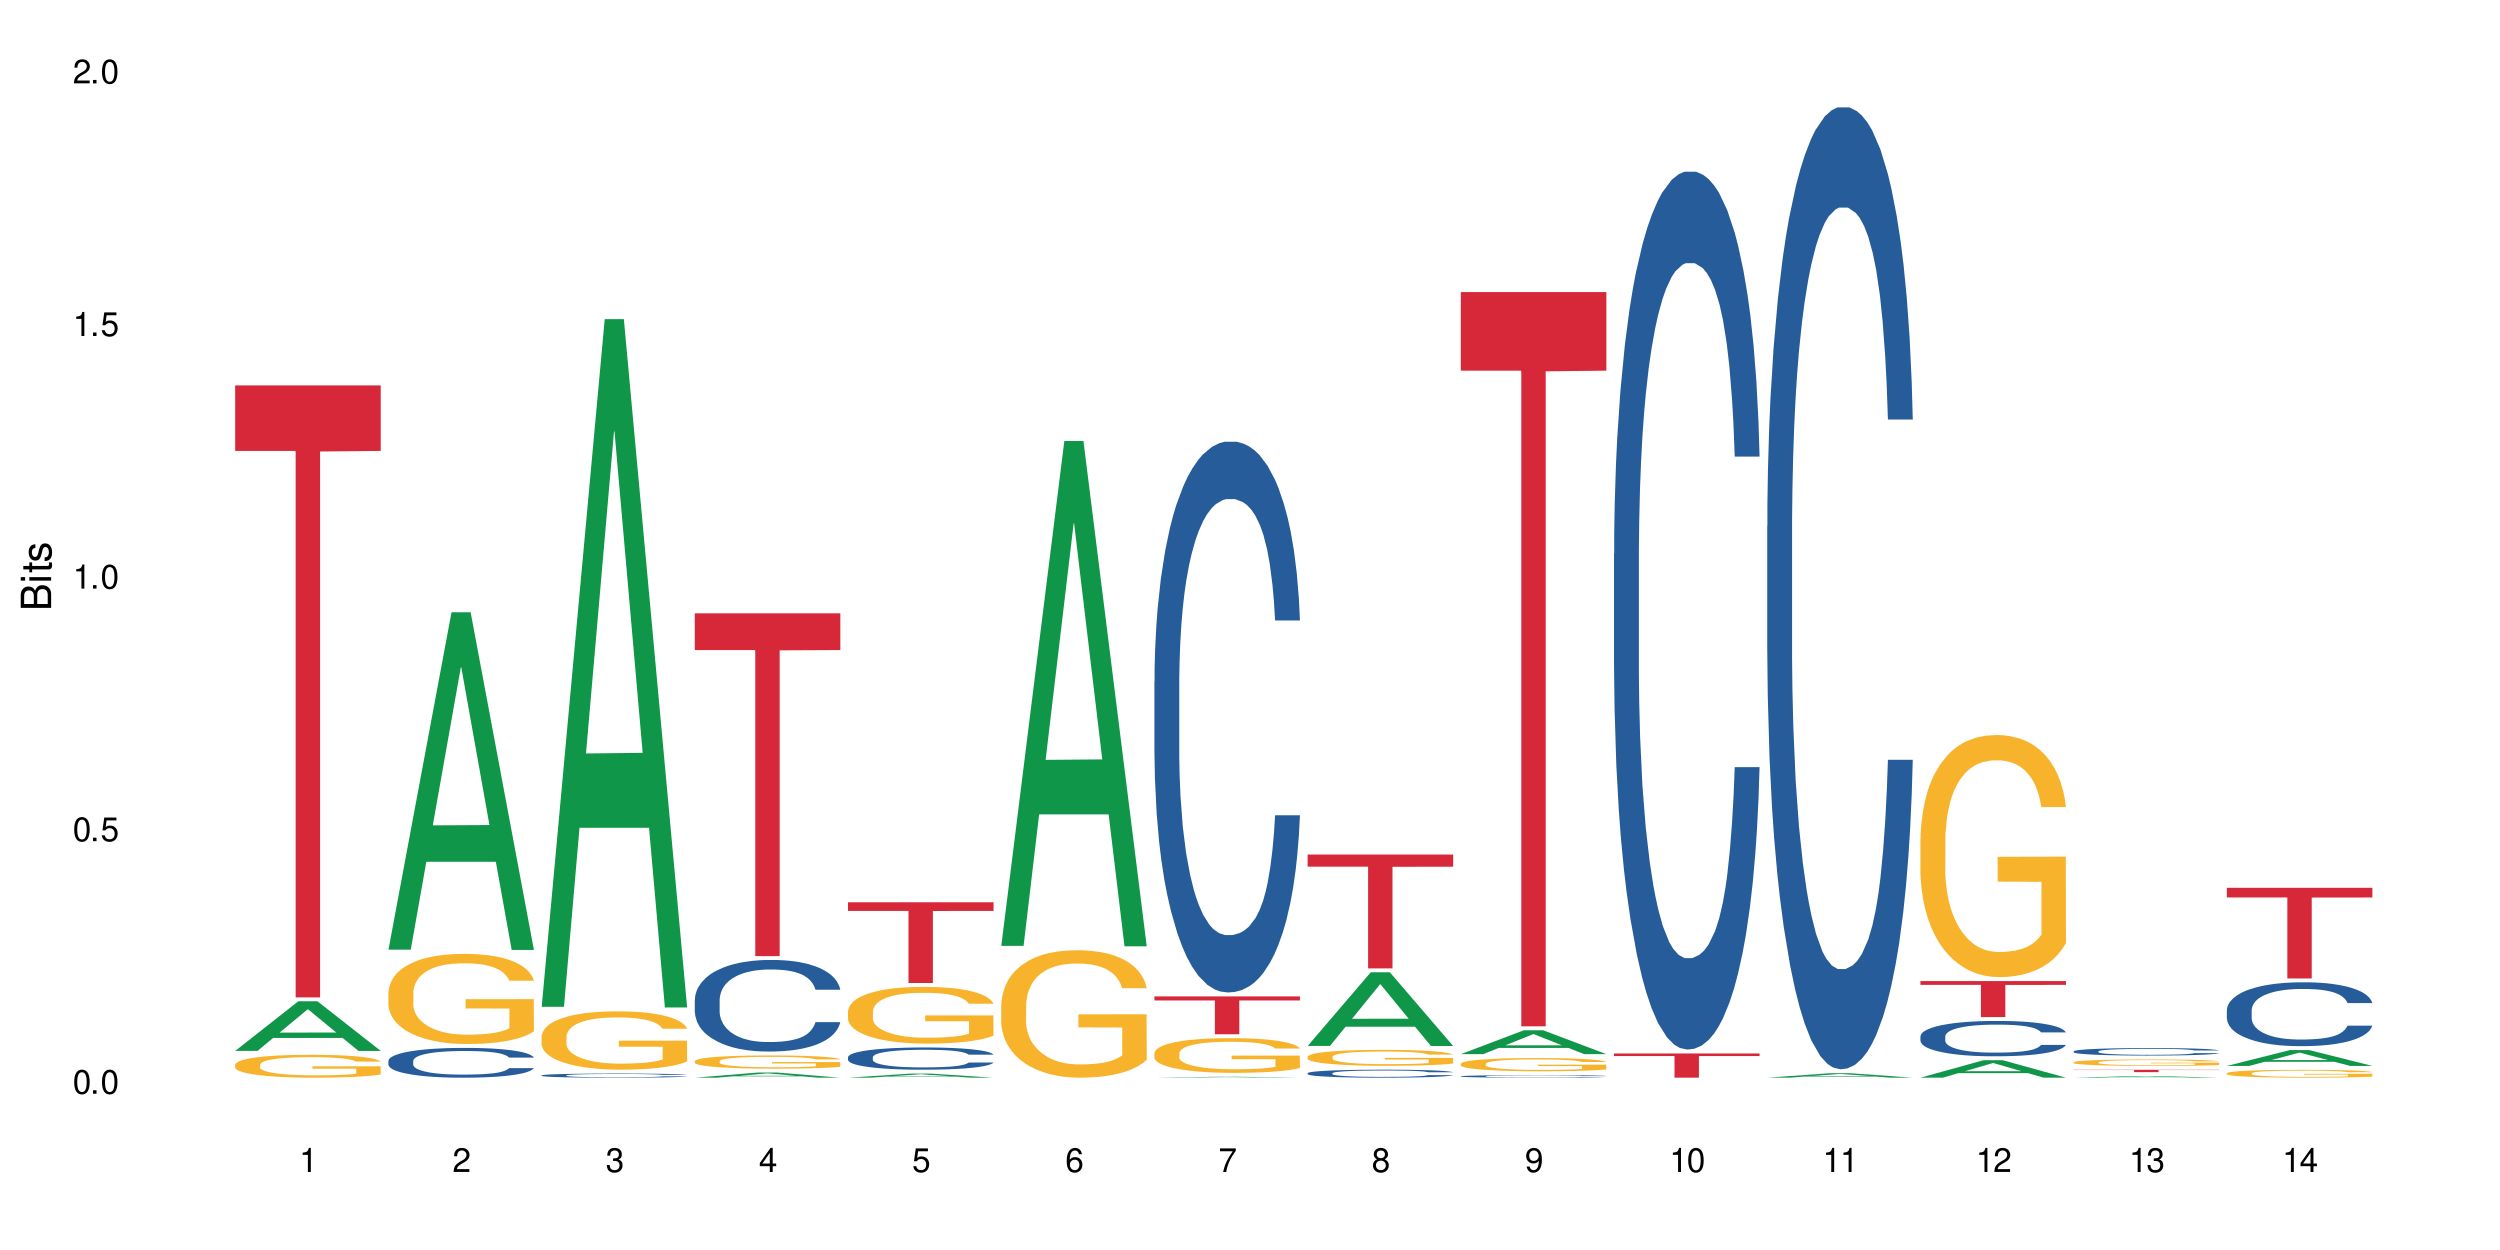 <?xml version="1.0" encoding="UTF-8"?>
<svg xmlns="http://www.w3.org/2000/svg" xmlns:xlink="http://www.w3.org/1999/xlink" width="720" height="360" viewBox="0 0 720 360">
<defs>
<g>
<g id="glyph-0-0">
</g>
<g id="glyph-0-1">
<path d="M 2.641 -6.938 C 2 -6.938 1.422 -6.656 1.078 -6.172 C 0.641 -5.562 0.406 -4.641 0.406 -3.359 C 0.406 -1.016 1.188 0.219 2.641 0.219 C 4.078 0.219 4.859 -1.016 4.859 -3.297 C 4.859 -4.641 4.656 -5.547 4.203 -6.172 C 3.844 -6.656 3.281 -6.938 2.641 -6.938 Z M 2.641 -6.188 C 3.547 -6.188 4 -5.25 4 -3.375 C 4 -1.406 3.562 -0.484 2.625 -0.484 C 1.734 -0.484 1.281 -1.438 1.281 -3.344 C 1.281 -5.25 1.734 -6.188 2.641 -6.188 Z M 2.641 -6.188 "/>
</g>
<g id="glyph-0-2">
<path d="M 1.828 -1 L 0.828 -1 L 0.828 0 L 1.828 0 Z M 1.828 -1 "/>
</g>
<g id="glyph-0-3">
<path d="M 4.562 -6.797 L 1.062 -6.797 L 0.547 -3.094 L 1.328 -3.094 C 1.719 -3.562 2.047 -3.734 2.578 -3.734 C 3.484 -3.734 4.062 -3.109 4.062 -2.094 C 4.062 -1.125 3.484 -0.531 2.578 -0.531 C 1.828 -0.531 1.375 -0.906 1.188 -1.672 L 0.328 -1.672 C 0.453 -1.109 0.547 -0.844 0.75 -0.594 C 1.125 -0.078 1.828 0.219 2.594 0.219 C 3.969 0.219 4.922 -0.781 4.922 -2.219 C 4.922 -3.562 4.031 -4.484 2.719 -4.484 C 2.25 -4.484 1.859 -4.359 1.469 -4.062 L 1.734 -5.969 L 4.562 -5.969 Z M 4.562 -6.797 "/>
</g>
<g id="glyph-0-4">
<path d="M 2.484 -4.938 L 2.484 0 L 3.328 0 L 3.328 -6.938 L 2.766 -6.938 C 2.469 -5.875 2.281 -5.734 0.984 -5.562 L 0.984 -4.938 Z M 2.484 -4.938 "/>
</g>
<g id="glyph-0-5">
<path d="M 4.859 -0.828 L 1.281 -0.828 C 1.359 -1.406 1.672 -1.781 2.5 -2.281 L 3.469 -2.828 C 4.406 -3.344 4.906 -4.062 4.906 -4.906 C 4.906 -5.484 4.672 -6.031 4.266 -6.406 C 3.859 -6.766 3.375 -6.938 2.719 -6.938 C 1.859 -6.938 1.219 -6.625 0.844 -6.031 C 0.609 -5.672 0.5 -5.234 0.484 -4.531 L 1.328 -4.531 C 1.359 -5.016 1.406 -5.281 1.531 -5.516 C 1.75 -5.938 2.188 -6.203 2.703 -6.203 C 3.469 -6.203 4.031 -5.641 4.031 -4.891 C 4.031 -4.344 3.719 -3.859 3.125 -3.516 L 2.234 -3 C 0.812 -2.172 0.406 -1.531 0.328 -0.016 L 4.859 -0.016 Z M 4.859 -0.828 "/>
</g>
<g id="glyph-0-6">
<path d="M 2.125 -3.188 L 2.578 -3.188 C 3.5 -3.188 3.984 -2.766 3.984 -1.922 C 3.984 -1.062 3.469 -0.531 2.594 -0.531 C 1.656 -0.531 1.203 -1 1.156 -2.016 L 0.312 -2.016 C 0.344 -1.453 0.438 -1.094 0.609 -0.781 C 0.953 -0.109 1.625 0.219 2.547 0.219 C 3.953 0.219 4.859 -0.625 4.859 -1.938 C 4.859 -2.828 4.516 -3.297 3.703 -3.594 C 4.344 -3.844 4.656 -4.328 4.656 -5.031 C 4.656 -6.219 3.875 -6.938 2.578 -6.938 C 1.203 -6.938 0.484 -6.172 0.453 -4.703 L 1.297 -4.703 C 1.312 -5.125 1.344 -5.359 1.453 -5.578 C 1.641 -5.969 2.062 -6.203 2.594 -6.203 C 3.344 -6.203 3.797 -5.75 3.797 -5 C 3.797 -4.516 3.609 -4.219 3.25 -4.047 C 3.016 -3.953 2.703 -3.922 2.125 -3.906 Z M 2.125 -3.188 "/>
</g>
<g id="glyph-0-7">
<path d="M 3.141 -1.672 L 3.141 0 L 3.984 0 L 3.984 -1.672 L 4.984 -1.672 L 4.984 -2.438 L 3.984 -2.438 L 3.984 -6.938 L 3.359 -6.938 L 0.266 -2.578 L 0.266 -1.672 Z M 3.141 -2.438 L 1 -2.438 L 3.141 -5.5 Z M 3.141 -2.438 "/>
</g>
<g id="glyph-0-8">
<path d="M 4.781 -5.125 C 4.609 -6.266 3.891 -6.938 2.844 -6.938 C 2.094 -6.938 1.422 -6.578 1.031 -5.953 C 0.594 -5.266 0.406 -4.422 0.406 -3.172 C 0.406 -2 0.578 -1.25 0.984 -0.641 C 1.359 -0.078 1.953 0.219 2.703 0.219 C 3.984 0.219 4.922 -0.75 4.922 -2.094 C 4.922 -3.375 4.062 -4.281 2.844 -4.281 C 2.172 -4.281 1.641 -4.031 1.281 -3.516 C 1.281 -5.234 1.828 -6.188 2.797 -6.188 C 3.391 -6.188 3.797 -5.797 3.938 -5.125 Z M 2.734 -3.531 C 3.547 -3.531 4.062 -2.953 4.062 -2.031 C 4.062 -1.156 3.484 -0.531 2.703 -0.531 C 1.922 -0.531 1.328 -1.188 1.328 -2.078 C 1.328 -2.938 1.906 -3.531 2.734 -3.531 Z M 2.734 -3.531 "/>
</g>
<g id="glyph-0-9">
<path d="M 4.984 -6.797 L 0.438 -6.797 L 0.438 -5.969 L 4.109 -5.969 C 2.5 -3.656 1.828 -2.234 1.328 0 L 2.219 0 C 2.594 -2.172 3.453 -4.047 4.984 -6.094 Z M 4.984 -6.797 "/>
</g>
<g id="glyph-0-10">
<path d="M 3.75 -3.656 C 4.469 -4.094 4.688 -4.438 4.688 -5.078 C 4.688 -6.172 3.844 -6.938 2.641 -6.938 C 1.438 -6.938 0.594 -6.172 0.594 -5.094 C 0.594 -4.438 0.812 -4.094 1.516 -3.656 C 0.734 -3.266 0.359 -2.703 0.359 -1.922 C 0.359 -0.656 1.281 0.219 2.641 0.219 C 3.984 0.219 4.922 -0.656 4.922 -1.922 C 4.922 -2.703 4.531 -3.266 3.75 -3.656 Z M 2.641 -6.188 C 3.359 -6.188 3.812 -5.75 3.812 -5.062 C 3.812 -4.406 3.344 -3.984 2.641 -3.984 C 1.922 -3.984 1.453 -4.406 1.453 -5.078 C 1.453 -5.75 1.922 -6.188 2.641 -6.188 Z M 2.641 -3.266 C 3.484 -3.266 4.062 -2.719 4.062 -1.906 C 4.062 -1.078 3.484 -0.531 2.625 -0.531 C 1.797 -0.531 1.219 -1.094 1.219 -1.906 C 1.219 -2.719 1.781 -3.266 2.641 -3.266 Z M 2.641 -3.266 "/>
</g>
<g id="glyph-0-11">
<path d="M 0.516 -1.578 C 0.672 -0.453 1.406 0.219 2.438 0.219 C 3.188 0.219 3.859 -0.141 4.266 -0.766 C 4.688 -1.453 4.891 -2.297 4.891 -3.547 C 4.891 -4.719 4.703 -5.453 4.312 -6.078 C 3.938 -6.641 3.344 -6.938 2.594 -6.938 C 1.297 -6.938 0.359 -5.969 0.359 -4.625 C 0.359 -3.344 1.234 -2.453 2.453 -2.453 C 3.094 -2.453 3.578 -2.672 4.016 -3.203 C 4 -1.484 3.469 -0.531 2.5 -0.531 C 1.906 -0.531 1.484 -0.906 1.359 -1.578 Z M 2.578 -6.203 C 3.375 -6.203 3.969 -5.531 3.969 -4.641 C 3.969 -3.797 3.391 -3.188 2.547 -3.188 C 1.734 -3.188 1.234 -3.766 1.234 -4.688 C 1.234 -5.562 1.797 -6.203 2.578 -6.203 Z M 2.578 -6.203 "/>
</g>
<g id="glyph-1-0">
</g>
<g id="glyph-1-1">
<path d="M 0 -0.953 L 0 -4.891 C 0 -5.719 -0.234 -6.344 -0.734 -6.797 C -1.188 -7.234 -1.812 -7.469 -2.5 -7.469 C -3.547 -7.469 -4.188 -7 -4.625 -5.875 C -4.984 -6.688 -5.625 -7.094 -6.531 -7.094 C -7.172 -7.094 -7.734 -6.859 -8.141 -6.391 C -8.562 -5.922 -8.75 -5.344 -8.75 -4.5 L -8.75 -0.953 Z M -4.984 -2.062 L -7.766 -2.062 L -7.766 -4.219 C -7.766 -4.844 -7.688 -5.203 -7.453 -5.5 C -7.219 -5.812 -6.859 -5.969 -6.375 -5.969 C -5.891 -5.969 -5.531 -5.812 -5.297 -5.5 C -5.062 -5.203 -4.984 -4.844 -4.984 -4.219 Z M -0.984 -2.062 L -4 -2.062 L -4 -4.781 C -4 -5.766 -3.438 -6.359 -2.484 -6.359 C -1.547 -6.359 -0.984 -5.766 -0.984 -4.781 Z M -0.984 -2.062 "/>
</g>
<g id="glyph-1-2">
<path d="M -6.281 -1.797 L -6.281 -0.797 L 0 -0.797 L 0 -1.797 Z M -8.75 -1.797 L -8.75 -0.797 L -7.484 -0.797 L -7.484 -1.797 Z M -8.75 -1.797 "/>
</g>
<g id="glyph-1-3">
<path d="M -6.281 -3.047 L -6.281 -2.016 L -8.016 -2.016 L -8.016 -1.016 L -6.281 -1.016 L -6.281 -0.172 L -5.469 -0.172 L -5.469 -1.016 L -0.719 -1.016 C -0.078 -1.016 0.281 -1.453 0.281 -2.234 C 0.281 -2.5 0.25 -2.719 0.188 -3.047 L -0.641 -3.047 C -0.609 -2.906 -0.594 -2.766 -0.594 -2.562 C -0.594 -2.141 -0.719 -2.016 -1.156 -2.016 L -5.469 -2.016 L -5.469 -3.047 Z M -6.281 -3.047 "/>
</g>
<g id="glyph-1-4">
<path d="M -4.531 -5.25 C -5.766 -5.25 -6.469 -4.422 -6.469 -2.969 C -6.469 -1.516 -5.719 -0.562 -4.547 -0.562 C -3.562 -0.562 -3.094 -1.062 -2.734 -2.562 L -2.516 -3.484 C -2.344 -4.188 -2.094 -4.469 -1.641 -4.469 C -1.047 -4.469 -0.641 -3.875 -0.641 -3 C -0.641 -2.453 -0.797 -2 -1.062 -1.75 C -1.25 -1.594 -1.422 -1.531 -1.875 -1.469 L -1.875 -0.406 C -0.422 -0.453 0.281 -1.266 0.281 -2.922 C 0.281 -4.5 -0.5 -5.516 -1.719 -5.516 C -2.656 -5.516 -3.172 -4.984 -3.469 -3.734 L -3.703 -2.766 C -3.891 -1.953 -4.156 -1.609 -4.594 -1.609 C -5.188 -1.609 -5.547 -2.125 -5.547 -2.938 C -5.547 -3.75 -5.203 -4.172 -4.531 -4.203 Z M -4.531 -5.25 "/>
</g>
</g>
</defs>
<rect x="-72" y="-36" width="864" height="432" fill="rgb(100%, 100%, 100%)" fill-opacity="1"/>
<path fill-rule="nonzero" fill="rgb(6.275%, 58.824%, 28.235%)" fill-opacity="1" d="M 67.73 302.648 L 67.777 302.637 L 85.914 288.363 L 91.422 288.363 L 109.648 302.664 L 103.242 302.664 L 98.676 298.93 L 78.656 298.93 L 74.18 302.648 L 67.73 302.648 L 80.582 297.387 L 96.84 297.371 L 88.734 290.699 L 88.645 290.684 L 88.555 290.727 L 80.539 297.371 L 80.582 297.387 Z M 67.73 302.648 "/>
<path fill-rule="nonzero" fill="rgb(96.863%, 70.196%, 16.863%)" fill-opacity="1" d="M 67.73 306.605 L 67.781 306.602 L 67.781 306.48 L 67.988 306.211 L 68.496 305.836 L 69.164 305.531 L 69.879 305.289 L 70.34 305.164 L 71.105 304.984 L 71.77 304.852 L 73.457 304.578 L 75.602 304.328 L 76.777 304.219 L 78.109 304.117 L 80 304 L 80.867 303.961 L 83.527 303.863 L 86.543 303.805 L 89.863 303.785 L 91.398 303.793 L 93.496 303.816 L 96.355 303.883 L 97.992 303.941 L 99.27 304 L 100.602 304.078 L 102.234 304.199 L 103.77 304.344 L 104.996 304.488 L 106.223 304.668 L 107.246 304.863 L 108.113 305.074 L 108.883 305.324 L 109.34 305.535 L 109.648 305.746 L 102.543 305.746 L 102.133 305.535 L 101.672 305.375 L 100.906 305.176 L 100.141 305.031 L 99.375 304.918 L 97.941 304.762 L 96.715 304.664 L 95.18 304.578 L 93.699 304.523 L 92.012 304.488 L 90.988 304.477 L 88.281 304.477 L 85.828 304.52 L 84.395 304.566 L 83.375 304.617 L 81.941 304.707 L 81.074 304.777 L 80.562 304.824 L 79.027 305.012 L 78.004 305.18 L 77.445 305.297 L 76.727 305.477 L 76.215 305.637 L 75.652 305.879 L 75.348 306.059 L 74.938 306.469 L 74.887 307.551 L 75.039 307.781 L 75.348 308.027 L 75.758 308.242 L 76.371 308.473 L 76.984 308.648 L 78.059 308.883 L 78.977 309.039 L 79.691 309.141 L 81.074 309.305 L 81.637 309.355 L 82.965 309.465 L 84.344 309.551 L 86.031 309.621 L 87.309 309.656 L 89.355 309.688 L 91.961 309.688 L 95.027 309.652 L 96.969 309.605 L 98.301 309.555 L 99.168 309.512 L 100.242 309.449 L 101.008 309.387 L 101.723 309.32 L 102.594 309.219 L 102.594 307.781 L 89.969 307.773 L 89.969 307.102 L 109.598 307.094 L 109.648 309.449 L 108.574 309.609 L 107.246 309.766 L 105.969 309.887 L 104.637 309.988 L 102.746 310.102 L 101.215 310.176 L 98.863 310.258 L 96.715 310.312 L 94.465 310.352 L 92.473 310.367 L 90.121 310.375 L 88.023 310.363 L 85.777 310.324 L 83.988 310.277 L 82.352 310.219 L 80.715 310.141 L 78.672 310.012 L 77.34 309.91 L 75.961 309.785 L 74.582 309.633 L 73.355 309.473 L 72.535 309.344 L 71.719 309.199 L 70.848 309.02 L 70.031 308.816 L 69.418 308.629 L 68.855 308.418 L 68.445 308.219 L 68.039 307.949 L 67.832 307.734 L 67.73 307.547 Z M 67.73 306.605 "/>
<path fill-rule="nonzero" fill="rgb(83.922%, 15.686%, 22.353%)" fill-opacity="1" d="M 67.73 111.004 L 109.648 111.004 L 109.648 129.867 L 92.18 130.035 L 92.18 287.242 L 85.148 287.242 L 85.148 130.199 L 85.047 129.867 L 67.73 129.867 Z M 67.73 111.004 "/>
<path fill-rule="nonzero" fill="rgb(6.275%, 58.824%, 28.235%)" fill-opacity="1" d="M 111.855 273.5 L 111.898 273.406 L 130.035 176.34 L 135.543 176.34 L 153.77 273.59 L 147.367 273.59 L 142.801 248.203 L 122.781 248.203 L 118.301 273.5 L 111.855 273.5 L 124.707 237.703 L 140.961 237.613 L 132.855 192.227 L 132.766 192.137 L 132.68 192.41 L 124.66 237.613 L 124.707 237.703 Z M 111.855 273.5 "/>
<path fill-rule="nonzero" fill="rgb(14.51%, 36.078%, 60%)" fill-opacity="1" d="M 111.855 305.531 L 111.906 305.523 L 111.906 305.336 L 112.059 305.039 L 112.418 304.66 L 112.773 304.402 L 113.695 303.941 L 114.973 303.492 L 116.301 303.148 L 117.273 302.945 L 118.141 302.789 L 120.137 302.5 L 121.414 302.352 L 122.793 302.215 L 124.48 302.082 L 125.707 302.004 L 128.469 301.879 L 130.512 301.824 L 132.098 301.801 L 135.523 301.801 L 137.566 301.832 L 139.047 301.871 L 140.684 301.934 L 142.066 302.004 L 144.469 302.176 L 146.613 302.398 L 147.586 302.523 L 149.117 302.766 L 150.293 303 L 151.113 303.203 L 152.031 303.492 L 152.852 303.848 L 153.465 304.246 L 153.77 304.582 L 146.613 304.582 L 146.258 304.27 L 145.848 304.027 L 145.082 303.707 L 144.312 303.477 L 143.242 303.25 L 142.27 303.102 L 140.941 302.953 L 139.766 302.859 L 138.539 302.789 L 137.363 302.742 L 135.113 302.695 L 132.504 302.695 L 131.535 302.711 L 129.539 302.773 L 128.469 302.828 L 126.934 302.938 L 125.859 303.039 L 124.582 303.195 L 123.715 303.328 L 122.641 303.535 L 121.875 303.715 L 121.004 303.973 L 120.492 304.168 L 120.031 304.387 L 119.625 304.645 L 119.316 304.922 L 119.113 305.211 L 119.012 305.492 L 119.012 306.707 L 119.113 306.988 L 119.367 307.316 L 120.031 307.797 L 121.004 308.211 L 122.129 308.539 L 123.203 308.777 L 123.816 308.887 L 124.633 309.012 L 125.91 309.168 L 127.75 309.324 L 128.824 309.387 L 130.461 309.449 L 132.148 309.48 L 134.398 309.48 L 136.391 309.449 L 137.719 309.41 L 139.102 309.348 L 140.992 309.215 L 142.168 309.09 L 143.188 308.941 L 143.957 308.793 L 144.469 308.664 L 145.234 308.422 L 145.848 308.156 L 146.309 307.883 L 146.613 307.617 L 153.77 307.617 L 153.465 307.93 L 153.004 308.234 L 152.543 308.461 L 151.828 308.738 L 151.012 308.98 L 149.836 309.254 L 148.863 309.434 L 147.586 309.629 L 146.41 309.777 L 145.133 309.91 L 143.242 310.07 L 142.012 310.148 L 140.684 310.219 L 139.102 310.281 L 137.105 310.336 L 134.961 310.367 L 132.965 310.375 L 130.82 310.359 L 129.234 310.328 L 127.137 310.258 L 124.531 310.117 L 122.641 309.965 L 121.156 309.816 L 119.879 309.66 L 118.449 309.449 L 116.609 309.105 L 115.484 308.84 L 114.715 308.617 L 113.848 308.312 L 113.234 308.039 L 112.52 307.602 L 112.008 307.043 L 111.855 306.613 Z M 111.855 305.531 "/>
<path fill-rule="nonzero" fill="rgb(96.863%, 70.196%, 16.863%)" fill-opacity="1" d="M 111.855 285.836 L 111.906 285.812 L 111.906 285.336 L 112.109 284.27 L 112.621 282.801 L 113.285 281.59 L 114 280.641 L 114.461 280.145 L 115.227 279.434 L 115.891 278.91 L 117.578 277.844 L 119.727 276.848 L 120.902 276.422 L 122.23 276.016 L 124.121 275.566 L 124.992 275.402 L 127.648 275.02 L 130.664 274.785 L 133.988 274.715 L 135.523 274.738 L 137.617 274.832 L 140.48 275.094 L 142.117 275.328 L 143.395 275.566 L 144.723 275.875 L 146.359 276.348 L 147.891 276.918 L 149.117 277.488 L 150.348 278.199 L 151.367 278.957 L 152.238 279.789 L 153.004 280.785 L 153.465 281.613 L 153.77 282.445 L 146.664 282.445 L 146.258 281.613 L 145.797 280.973 L 145.031 280.191 L 144.262 279.621 L 143.496 279.172 L 142.066 278.555 L 140.84 278.176 L 139.305 277.844 L 137.82 277.629 L 136.137 277.488 L 135.113 277.441 L 132.402 277.441 L 129.949 277.605 L 128.52 277.797 L 127.496 277.984 L 126.066 278.34 L 125.195 278.625 L 124.684 278.816 L 123.152 279.551 L 122.129 280.215 L 121.566 280.664 L 120.852 281.375 L 120.34 282.016 L 119.777 282.965 L 119.469 283.676 L 119.062 285.289 L 119.012 289.559 L 119.164 290.457 L 119.469 291.43 L 119.879 292.285 L 120.492 293.188 L 121.105 293.875 L 122.18 294.797 L 123.102 295.414 L 123.816 295.816 L 125.195 296.457 L 125.758 296.672 L 127.086 297.098 L 128.469 297.43 L 130.152 297.715 L 131.434 297.855 L 133.477 297.977 L 136.082 297.977 L 139.152 297.832 L 141.094 297.645 L 142.422 297.453 L 143.293 297.289 L 144.363 297.027 L 145.133 296.789 L 145.848 296.531 L 146.715 296.125 L 146.715 290.457 L 134.09 290.434 L 134.09 287.777 L 153.719 287.754 L 153.77 297.027 L 152.699 297.668 L 151.367 298.285 L 150.09 298.758 L 148.762 299.16 L 146.871 299.613 L 145.336 299.898 L 142.984 300.23 L 140.84 300.441 L 138.59 300.586 L 136.594 300.656 L 134.242 300.68 L 132.148 300.633 L 129.898 300.488 L 128.109 300.301 L 126.473 300.062 L 124.84 299.754 L 122.793 299.258 L 121.465 298.852 L 120.082 298.355 L 118.703 297.762 L 117.477 297.121 L 116.66 296.625 L 115.84 296.055 L 114.973 295.344 L 114.152 294.539 L 113.539 293.801 L 112.98 292.973 L 112.57 292.191 L 112.16 291.121 L 111.957 290.27 L 111.855 289.535 Z M 111.855 285.836 "/>
<path fill-rule="nonzero" fill="rgb(6.275%, 58.824%, 28.235%)" fill-opacity="1" d="M 155.977 289.965 L 156.023 289.777 L 174.16 91.914 L 179.668 91.914 L 197.895 290.148 L 191.488 290.148 L 186.922 238.402 L 166.902 238.402 L 162.426 289.965 L 155.977 289.965 L 168.828 216.996 L 185.086 216.812 L 176.98 124.301 L 176.891 124.113 L 176.801 124.672 L 168.785 216.812 L 168.828 216.996 Z M 155.977 289.965 "/>
<path fill-rule="nonzero" fill="rgb(14.51%, 36.078%, 60%)" fill-opacity="1" d="M 155.977 309.703 L 156.027 309.703 L 156.027 309.676 L 156.18 309.633 L 156.539 309.582 L 156.898 309.547 L 157.816 309.48 L 159.094 309.418 L 160.426 309.371 L 161.395 309.344 L 162.266 309.32 L 164.258 309.281 L 165.535 309.262 L 166.918 309.242 L 168.602 309.223 L 169.828 309.215 L 172.59 309.195 L 174.637 309.188 L 176.219 309.184 L 179.645 309.184 L 181.688 309.188 L 183.172 309.195 L 184.809 309.203 L 186.188 309.215 L 188.59 309.238 L 190.738 309.266 L 191.707 309.285 L 193.242 309.32 L 194.418 309.352 L 195.234 309.379 L 196.156 309.418 L 196.973 309.469 L 197.586 309.523 L 197.895 309.57 L 190.738 309.57 L 190.379 309.527 L 189.969 309.492 L 189.203 309.449 L 188.438 309.418 L 187.363 309.387 L 186.391 309.367 L 185.062 309.344 L 183.887 309.332 L 182.66 309.32 L 181.484 309.316 L 179.234 309.309 L 176.629 309.309 L 175.656 309.312 L 173.664 309.32 L 172.59 309.328 L 171.059 309.344 L 169.984 309.355 L 168.707 309.379 L 167.836 309.398 L 166.762 309.426 L 165.996 309.449 L 165.129 309.484 L 164.617 309.512 L 164.156 309.543 L 163.746 309.578 L 163.441 309.617 L 163.234 309.656 L 163.133 309.695 L 163.133 309.867 L 163.234 309.906 L 163.492 309.949 L 164.156 310.016 L 165.129 310.074 L 166.25 310.121 L 167.324 310.152 L 167.938 310.168 L 168.758 310.184 L 170.035 310.207 L 171.875 310.227 L 172.949 310.238 L 174.582 310.246 L 176.27 310.25 L 178.52 310.25 L 180.512 310.246 L 181.844 310.242 L 183.223 310.23 L 185.113 310.215 L 186.289 310.195 L 187.312 310.176 L 188.078 310.156 L 188.59 310.137 L 189.355 310.102 L 189.969 310.066 L 190.43 310.027 L 190.738 309.992 L 197.895 309.992 L 197.586 310.035 L 197.129 310.078 L 196.668 310.109 L 195.953 310.148 L 195.133 310.18 L 193.957 310.219 L 192.988 310.242 L 191.707 310.27 L 190.531 310.293 L 189.254 310.309 L 187.363 310.332 L 186.137 310.344 L 184.809 310.352 L 183.223 310.359 L 181.23 310.367 L 179.082 310.371 L 177.09 310.375 L 174.941 310.371 L 173.355 310.367 L 171.262 310.359 L 168.652 310.34 L 166.762 310.316 L 165.281 310.297 L 164.004 310.273 L 162.57 310.246 L 160.73 310.199 L 159.605 310.16 L 158.84 310.129 L 157.969 310.09 L 157.355 310.051 L 156.641 309.988 L 156.129 309.91 L 155.977 309.852 Z M 155.977 309.703 "/>
<path fill-rule="nonzero" fill="rgb(96.863%, 70.196%, 16.863%)" fill-opacity="1" d="M 155.977 298.465 L 156.027 298.449 L 156.027 298.141 L 156.234 297.453 L 156.742 296.5 L 157.41 295.719 L 158.125 295.105 L 158.582 294.781 L 159.352 294.324 L 160.016 293.984 L 161.703 293.297 L 163.848 292.652 L 165.023 292.375 L 166.355 292.113 L 168.246 291.824 L 169.113 291.715 L 171.773 291.473 L 174.789 291.316 L 178.109 291.273 L 179.645 291.285 L 181.742 291.348 L 184.602 291.516 L 186.238 291.672 L 187.516 291.824 L 188.848 292.023 L 190.48 292.328 L 192.016 292.699 L 193.242 293.066 L 194.469 293.527 L 195.492 294.016 L 196.359 294.555 L 197.129 295.195 L 197.586 295.734 L 197.895 296.27 L 190.789 296.27 L 190.379 295.734 L 189.918 295.32 L 189.152 294.812 L 188.387 294.445 L 187.617 294.156 L 186.188 293.754 L 184.961 293.512 L 183.426 293.297 L 181.945 293.156 L 180.258 293.066 L 179.234 293.035 L 176.527 293.035 L 174.074 293.141 L 172.641 293.266 L 171.617 293.387 L 170.188 293.617 L 169.32 293.801 L 168.809 293.926 L 167.273 294.398 L 166.25 294.828 L 165.688 295.121 L 164.973 295.582 L 164.461 295.996 L 163.898 296.609 L 163.594 297.066 L 163.184 298.109 L 163.133 300.871 L 163.285 301.453 L 163.594 302.082 L 164.004 302.633 L 164.617 303.219 L 165.23 303.66 L 166.305 304.258 L 167.223 304.66 L 167.938 304.918 L 169.32 305.332 L 169.883 305.473 L 171.211 305.746 L 172.59 305.961 L 174.277 306.145 L 175.555 306.238 L 177.602 306.316 L 180.207 306.316 L 183.273 306.223 L 185.215 306.102 L 186.547 305.977 L 187.414 305.871 L 188.488 305.699 L 189.254 305.547 L 189.969 305.379 L 190.84 305.117 L 190.84 301.453 L 178.215 301.438 L 178.215 299.723 L 197.844 299.707 L 197.895 305.699 L 196.82 306.113 L 195.492 306.516 L 194.215 306.82 L 192.883 307.082 L 190.992 307.371 L 189.461 307.555 L 187.109 307.77 L 184.961 307.91 L 182.711 308 L 180.719 308.047 L 178.367 308.062 L 176.27 308.031 L 174.023 307.941 L 172.234 307.816 L 170.598 307.664 L 168.961 307.465 L 166.918 307.145 L 165.586 306.883 L 164.207 306.559 L 162.828 306.176 L 161.602 305.762 L 160.781 305.441 L 159.965 305.074 L 159.094 304.613 L 158.277 304.09 L 157.664 303.617 L 157.102 303.078 L 156.691 302.574 L 156.285 301.883 L 156.078 301.332 L 155.977 300.855 Z M 155.977 298.465 "/>
<path fill-rule="nonzero" fill="rgb(6.275%, 58.824%, 28.235%)" fill-opacity="1" d="M 200.102 310.371 L 200.145 310.371 L 218.281 308.891 L 223.789 308.891 L 242.016 310.375 L 235.613 310.375 L 231.047 309.988 L 211.027 309.988 L 206.547 310.371 L 200.102 310.371 L 212.953 309.828 L 229.207 309.824 L 221.102 309.133 L 221.012 309.133 L 220.926 309.137 L 212.906 309.824 L 212.953 309.828 Z M 200.102 310.371 "/>
<path fill-rule="nonzero" fill="rgb(14.51%, 36.078%, 60%)" fill-opacity="1" d="M 200.102 287.953 L 200.152 287.93 L 200.152 287.352 L 200.305 286.434 L 200.664 285.277 L 201.02 284.484 L 201.941 283.062 L 203.219 281.688 L 204.547 280.625 L 205.52 280 L 206.387 279.52 L 208.383 278.625 L 209.66 278.168 L 211.039 277.758 L 212.727 277.348 L 213.953 277.105 L 216.715 276.723 L 218.758 276.555 L 220.344 276.48 L 223.77 276.48 L 225.812 276.578 L 227.293 276.699 L 228.93 276.891 L 230.312 277.105 L 232.715 277.637 L 234.859 278.312 L 235.832 278.699 L 237.363 279.445 L 238.539 280.168 L 239.359 280.797 L 240.277 281.688 L 241.098 282.773 L 241.711 284 L 242.016 285.039 L 234.859 285.039 L 234.504 284.074 L 234.094 283.324 L 233.328 282.336 L 232.559 281.641 L 231.488 280.941 L 230.516 280.48 L 229.188 280.023 L 228.012 279.734 L 226.785 279.52 L 225.609 279.371 L 223.359 279.227 L 220.75 279.227 L 219.781 279.277 L 217.785 279.469 L 216.715 279.637 L 215.18 279.977 L 214.105 280.289 L 212.828 280.77 L 211.961 281.18 L 210.887 281.809 L 210.117 282.363 L 209.25 283.156 L 208.738 283.762 L 208.277 284.434 L 207.871 285.23 L 207.562 286.074 L 207.359 286.965 L 207.258 287.832 L 207.258 291.57 L 207.359 292.438 L 207.613 293.449 L 208.277 294.918 L 209.25 296.199 L 210.375 297.211 L 211.449 297.934 L 212.062 298.27 L 212.879 298.656 L 214.156 299.137 L 215.996 299.621 L 217.07 299.812 L 218.707 300.004 L 220.395 300.102 L 222.645 300.102 L 224.637 300.004 L 225.965 299.887 L 227.348 299.691 L 229.238 299.281 L 230.414 298.898 L 231.434 298.438 L 232.203 297.98 L 232.715 297.594 L 233.48 296.848 L 234.094 296.027 L 234.555 295.184 L 234.859 294.367 L 242.016 294.367 L 241.711 295.328 L 241.25 296.27 L 240.789 296.969 L 240.074 297.812 L 239.258 298.559 L 238.082 299.402 L 237.109 299.957 L 235.832 300.559 L 234.656 301.02 L 233.379 301.43 L 231.488 301.91 L 230.258 302.152 L 228.93 302.367 L 227.348 302.562 L 225.352 302.73 L 223.207 302.824 L 221.211 302.852 L 219.066 302.801 L 217.48 302.707 L 215.383 302.488 L 212.777 302.055 L 210.887 301.598 L 209.402 301.137 L 208.125 300.656 L 206.695 300.004 L 204.855 298.945 L 203.73 298.125 L 202.961 297.449 L 202.094 296.512 L 201.48 295.668 L 200.766 294.316 L 200.254 292.605 L 200.102 291.281 Z M 200.102 287.953 "/>
<path fill-rule="nonzero" fill="rgb(96.863%, 70.196%, 16.863%)" fill-opacity="1" d="M 200.102 305.598 L 200.152 305.594 L 200.152 305.527 L 200.355 305.371 L 200.867 305.156 L 201.531 304.977 L 202.246 304.84 L 202.707 304.766 L 203.473 304.664 L 204.137 304.586 L 205.824 304.43 L 207.973 304.285 L 209.148 304.223 L 210.477 304.164 L 212.367 304.098 L 213.238 304.074 L 215.895 304.016 L 218.91 303.984 L 222.234 303.973 L 223.77 303.977 L 225.863 303.988 L 228.727 304.027 L 230.363 304.062 L 231.641 304.098 L 232.969 304.141 L 234.605 304.211 L 236.137 304.293 L 237.363 304.379 L 238.594 304.48 L 239.613 304.594 L 240.484 304.715 L 241.25 304.859 L 241.711 304.98 L 242.016 305.102 L 234.91 305.102 L 234.504 304.98 L 234.043 304.887 L 233.277 304.773 L 232.508 304.691 L 231.742 304.625 L 230.312 304.535 L 229.082 304.48 L 227.551 304.43 L 226.066 304.398 L 224.383 304.379 L 223.359 304.371 L 220.648 304.371 L 218.195 304.395 L 216.766 304.422 L 215.742 304.449 L 214.312 304.504 L 213.441 304.543 L 212.93 304.57 L 211.398 304.68 L 210.375 304.777 L 209.812 304.844 L 209.098 304.945 L 208.586 305.039 L 208.023 305.18 L 207.715 305.281 L 207.309 305.52 L 207.258 306.145 L 207.41 306.273 L 207.715 306.418 L 208.125 306.543 L 208.738 306.672 L 209.352 306.773 L 210.426 306.91 L 211.348 307 L 212.062 307.059 L 213.441 307.152 L 214.004 307.184 L 215.332 307.246 L 216.715 307.293 L 218.398 307.336 L 219.68 307.355 L 221.723 307.375 L 224.328 307.375 L 227.398 307.352 L 229.34 307.324 L 230.668 307.297 L 231.539 307.273 L 232.609 307.234 L 233.379 307.199 L 234.094 307.164 L 234.961 307.105 L 234.961 306.273 L 222.336 306.27 L 222.336 305.883 L 241.965 305.879 L 242.016 307.234 L 240.941 307.328 L 239.613 307.418 L 238.336 307.488 L 237.008 307.547 L 235.117 307.613 L 233.582 307.656 L 231.23 307.703 L 229.082 307.734 L 226.836 307.754 L 224.84 307.766 L 222.488 307.77 L 220.395 307.762 L 218.145 307.742 L 216.355 307.715 L 214.719 307.68 L 213.082 307.633 L 211.039 307.562 L 209.711 307.504 L 208.328 307.43 L 206.949 307.344 L 205.723 307.25 L 204.906 307.176 L 204.086 307.094 L 203.219 306.988 L 202.398 306.871 L 201.785 306.766 L 201.223 306.641 L 200.816 306.527 L 200.406 306.371 L 200.203 306.246 L 200.102 306.141 Z M 200.102 305.598 "/>
<path fill-rule="nonzero" fill="rgb(83.922%, 15.686%, 22.353%)" fill-opacity="1" d="M 200.102 176.641 L 242.016 176.641 L 242.016 187.211 L 224.547 187.301 L 224.547 275.359 L 217.52 275.359 L 217.52 187.395 L 217.418 187.211 L 200.102 187.211 Z M 200.102 176.641 "/>
<path fill-rule="nonzero" fill="rgb(6.275%, 58.824%, 28.235%)" fill-opacity="1" d="M 244.223 310.371 L 244.27 310.371 L 262.406 309.191 L 267.914 309.191 L 286.141 310.375 L 279.734 310.375 L 275.168 310.066 L 255.148 310.066 L 250.672 310.371 L 244.223 310.371 L 257.074 309.938 L 273.332 309.938 L 265.227 309.387 L 265.047 309.387 L 257.031 309.938 L 257.074 309.938 Z M 244.223 310.371 "/>
<path fill-rule="nonzero" fill="rgb(14.51%, 36.078%, 60%)" fill-opacity="1" d="M 244.223 304.457 L 244.273 304.453 L 244.273 304.312 L 244.426 304.09 L 244.785 303.809 L 245.145 303.617 L 246.062 303.273 L 247.34 302.938 L 248.672 302.684 L 249.641 302.531 L 250.512 302.414 L 252.504 302.195 L 253.781 302.086 L 255.164 301.988 L 256.848 301.887 L 258.074 301.828 L 260.836 301.734 L 262.883 301.695 L 264.465 301.676 L 267.891 301.676 L 269.934 301.699 L 271.418 301.73 L 273.055 301.777 L 274.434 301.828 L 276.836 301.957 L 278.984 302.121 L 279.953 302.215 L 281.488 302.395 L 282.664 302.57 L 283.48 302.723 L 284.402 302.938 L 285.219 303.203 L 285.832 303.5 L 286.141 303.75 L 278.984 303.75 L 278.625 303.52 L 278.215 303.336 L 277.449 303.098 L 276.684 302.93 L 275.609 302.758 L 274.637 302.648 L 273.309 302.535 L 272.133 302.465 L 270.906 302.414 L 269.73 302.379 L 267.48 302.344 L 264.875 302.344 L 263.902 302.355 L 261.91 302.402 L 260.836 302.441 L 259.305 302.523 L 258.23 302.602 L 256.953 302.719 L 256.082 302.816 L 255.008 302.969 L 254.242 303.102 L 253.371 303.297 L 252.863 303.441 L 252.402 303.605 L 251.992 303.797 L 251.688 304.004 L 251.48 304.219 L 251.379 304.43 L 251.379 305.336 L 251.48 305.547 L 251.738 305.793 L 252.402 306.148 L 253.371 306.457 L 254.496 306.703 L 255.57 306.879 L 256.184 306.961 L 257.004 307.055 L 258.281 307.172 L 260.121 307.289 L 261.195 307.336 L 262.828 307.383 L 264.516 307.406 L 266.766 307.406 L 268.758 307.383 L 270.09 307.352 L 271.469 307.305 L 273.359 307.207 L 274.535 307.113 L 275.559 307 L 276.324 306.891 L 276.836 306.797 L 277.602 306.617 L 278.215 306.418 L 278.676 306.211 L 278.984 306.012 L 286.141 306.012 L 285.832 306.246 L 285.371 306.477 L 284.914 306.645 L 284.195 306.848 L 283.379 307.031 L 282.203 307.234 L 281.23 307.371 L 279.953 307.516 L 278.777 307.625 L 277.5 307.727 L 275.609 307.844 L 274.383 307.902 L 273.055 307.953 L 271.469 308 L 269.477 308.043 L 267.328 308.066 L 265.336 308.07 L 263.188 308.059 L 261.602 308.035 L 259.508 307.984 L 256.898 307.879 L 255.008 307.766 L 253.527 307.656 L 252.25 307.539 L 250.816 307.383 L 248.977 307.125 L 247.852 306.926 L 247.086 306.762 L 246.215 306.535 L 245.602 306.328 L 244.887 306 L 244.375 305.586 L 244.223 305.266 Z M 244.223 304.457 "/>
<path fill-rule="nonzero" fill="rgb(96.863%, 70.196%, 16.863%)" fill-opacity="1" d="M 244.223 291.215 L 244.273 291.203 L 244.273 290.902 L 244.477 290.23 L 244.988 289.309 L 245.652 288.547 L 246.371 287.949 L 246.828 287.637 L 247.598 287.188 L 248.262 286.859 L 249.949 286.191 L 252.094 285.562 L 253.27 285.293 L 254.602 285.039 L 256.492 284.758 L 257.359 284.652 L 260.02 284.414 L 263.035 284.266 L 266.355 284.219 L 267.891 284.234 L 269.988 284.297 L 272.848 284.461 L 274.484 284.609 L 275.762 284.758 L 277.094 284.953 L 278.727 285.25 L 280.262 285.609 L 281.488 285.965 L 282.715 286.414 L 283.738 286.891 L 284.605 287.414 L 285.371 288.039 L 285.832 288.562 L 286.141 289.082 L 279.035 289.082 L 278.625 288.562 L 278.164 288.16 L 277.398 287.668 L 276.633 287.309 L 275.863 287.023 L 274.434 286.637 L 273.207 286.398 L 271.672 286.191 L 270.191 286.055 L 268.504 285.965 L 267.48 285.938 L 264.773 285.938 L 262.32 286.039 L 260.887 286.16 L 259.863 286.277 L 258.434 286.504 L 257.566 286.684 L 257.055 286.801 L 255.52 287.262 L 254.496 287.68 L 253.934 287.965 L 253.219 288.414 L 252.707 288.816 L 252.145 289.41 L 251.84 289.859 L 251.43 290.875 L 251.379 293.559 L 251.531 294.125 L 251.84 294.738 L 252.25 295.273 L 252.863 295.84 L 253.477 296.273 L 254.547 296.855 L 255.469 297.242 L 256.184 297.496 L 257.566 297.898 L 258.129 298.035 L 259.457 298.301 L 260.836 298.512 L 262.523 298.691 L 263.801 298.781 L 265.848 298.855 L 268.453 298.855 L 271.52 298.766 L 273.461 298.645 L 274.793 298.527 L 275.66 298.422 L 276.734 298.258 L 277.5 298.109 L 278.215 297.945 L 279.086 297.691 L 279.086 294.125 L 266.461 294.109 L 266.461 292.441 L 286.09 292.426 L 286.141 298.258 L 285.066 298.66 L 283.738 299.047 L 282.461 299.348 L 281.129 299.602 L 279.238 299.883 L 277.707 300.062 L 275.355 300.27 L 273.207 300.406 L 270.957 300.496 L 268.965 300.539 L 266.613 300.555 L 264.516 300.523 L 262.27 300.434 L 260.477 300.316 L 258.844 300.168 L 257.207 299.973 L 255.164 299.66 L 253.832 299.406 L 252.453 299.094 L 251.074 298.719 L 249.848 298.316 L 249.027 298.004 L 248.211 297.645 L 247.34 297.199 L 246.523 296.691 L 245.91 296.23 L 245.348 295.707 L 244.938 295.215 L 244.531 294.543 L 244.324 294.008 L 244.223 293.543 Z M 244.223 291.215 "/>
<path fill-rule="nonzero" fill="rgb(83.922%, 15.686%, 22.353%)" fill-opacity="1" d="M 244.223 259.855 L 286.141 259.855 L 286.141 262.344 L 268.672 262.363 L 268.672 283.098 L 261.641 283.098 L 261.641 262.387 L 261.539 262.344 L 244.223 262.344 Z M 244.223 259.855 "/>
<path fill-rule="nonzero" fill="rgb(6.275%, 58.824%, 28.235%)" fill-opacity="1" d="M 288.348 272.406 L 288.391 272.27 L 306.527 127.016 L 312.035 127.016 L 330.262 272.543 L 323.859 272.543 L 319.289 234.555 L 299.273 234.555 L 294.793 272.406 L 288.348 272.406 L 301.199 218.84 L 317.453 218.703 L 309.348 150.789 L 309.258 150.652 L 309.172 151.062 L 301.152 218.703 L 301.199 218.84 Z M 288.348 272.406 "/>
<path fill-rule="nonzero" fill="rgb(96.863%, 70.196%, 16.863%)" fill-opacity="1" d="M 288.348 289.387 L 288.398 289.355 L 288.398 288.684 L 288.602 287.176 L 289.113 285.098 L 289.777 283.387 L 290.492 282.047 L 290.953 281.344 L 291.719 280.336 L 292.383 279.598 L 294.07 278.09 L 296.219 276.684 L 297.395 276.078 L 298.723 275.508 L 300.613 274.871 L 301.484 274.637 L 304.141 274.102 L 307.156 273.766 L 310.48 273.664 L 312.012 273.699 L 314.109 273.832 L 316.973 274.199 L 318.609 274.535 L 319.887 274.871 L 321.215 275.309 L 322.852 275.977 L 324.383 276.781 L 325.609 277.586 L 326.836 278.594 L 327.859 279.664 L 328.73 280.84 L 329.496 282.246 L 329.957 283.422 L 330.262 284.594 L 323.156 284.594 L 322.75 283.422 L 322.289 282.516 L 321.523 281.41 L 320.754 280.605 L 319.988 279.969 L 318.559 279.094 L 317.328 278.559 L 315.797 278.09 L 314.312 277.789 L 312.629 277.586 L 311.605 277.52 L 308.895 277.52 L 306.441 277.754 L 305.012 278.023 L 303.988 278.293 L 302.559 278.793 L 301.688 279.195 L 301.176 279.465 L 299.645 280.504 L 298.621 281.441 L 298.059 282.078 L 297.344 283.086 L 296.832 283.992 L 296.27 285.332 L 295.961 286.336 L 295.555 288.617 L 295.504 294.652 L 295.656 295.926 L 295.961 297.301 L 296.371 298.508 L 296.984 299.781 L 297.598 300.754 L 298.672 302.059 L 299.594 302.93 L 300.309 303.5 L 301.688 304.406 L 302.25 304.707 L 303.578 305.312 L 304.961 305.781 L 306.645 306.184 L 307.926 306.383 L 309.969 306.551 L 312.574 306.551 L 315.645 306.352 L 317.586 306.082 L 318.914 305.816 L 319.785 305.578 L 320.855 305.211 L 321.625 304.875 L 322.34 304.508 L 323.207 303.938 L 323.207 295.926 L 310.582 295.891 L 310.582 292.137 L 330.211 292.102 L 330.262 305.211 L 329.188 306.117 L 327.859 306.988 L 326.582 307.66 L 325.254 308.227 L 323.363 308.867 L 321.828 309.27 L 319.477 309.738 L 317.328 310.039 L 315.082 310.238 L 313.086 310.34 L 310.734 310.375 L 308.641 310.309 L 306.391 310.105 L 304.602 309.836 L 302.965 309.504 L 301.328 309.066 L 299.285 308.363 L 297.957 307.793 L 296.574 307.09 L 295.195 306.25 L 293.969 305.344 L 293.152 304.641 L 292.332 303.836 L 291.465 302.832 L 290.645 301.691 L 290.031 300.652 L 289.469 299.48 L 289.062 298.371 L 288.652 296.863 L 288.449 295.656 L 288.348 294.617 Z M 288.348 289.387 "/>
<path fill-rule="nonzero" fill="rgb(6.275%, 58.824%, 28.235%)" fill-opacity="1" d="M 332.469 310.375 L 332.512 310.375 L 350.652 310.105 L 356.16 310.105 L 374.387 310.375 L 367.98 310.375 L 363.414 310.305 L 343.395 310.305 L 338.918 310.375 L 332.469 310.375 L 345.32 310.277 L 361.578 310.273 L 353.473 310.152 L 353.293 310.152 L 345.277 310.273 L 345.32 310.277 Z M 332.469 310.375 "/>
<path fill-rule="nonzero" fill="rgb(14.51%, 36.078%, 60%)" fill-opacity="1" d="M 332.469 196.23 L 332.52 196.086 L 332.52 192.605 L 332.672 187.094 L 333.031 180.137 L 333.391 175.352 L 334.309 166.797 L 335.586 158.531 L 336.918 152.152 L 337.887 148.383 L 338.758 145.484 L 340.75 140.117 L 342.027 137.363 L 343.406 134.898 L 345.094 132.434 L 346.32 130.984 L 349.082 128.664 L 351.129 127.648 L 352.711 127.215 L 356.137 127.215 L 358.18 127.793 L 359.664 128.52 L 361.301 129.68 L 362.68 130.984 L 365.082 134.176 L 367.23 138.234 L 368.199 140.555 L 369.734 145.047 L 370.91 149.398 L 371.727 153.168 L 372.648 158.531 L 373.465 165.059 L 374.078 172.453 L 374.387 178.688 L 367.23 178.688 L 366.871 172.887 L 366.461 168.391 L 365.695 162.445 L 364.93 158.242 L 363.855 154.039 L 362.883 151.281 L 361.555 148.527 L 360.379 146.789 L 359.152 145.484 L 357.977 144.613 L 355.727 143.742 L 353.121 143.742 L 352.148 144.035 L 350.156 145.195 L 349.082 146.207 L 347.547 148.238 L 346.477 150.125 L 345.199 153.023 L 344.328 155.488 L 343.254 159.258 L 342.488 162.594 L 341.617 167.375 L 341.109 171 L 340.648 175.062 L 340.238 179.848 L 339.934 184.922 L 339.727 190.285 L 339.625 195.504 L 339.625 217.98 L 339.727 223.199 L 339.984 229.289 L 340.648 238.133 L 341.617 245.816 L 342.742 251.906 L 343.816 256.258 L 344.43 258.285 L 345.25 260.605 L 346.527 263.504 L 348.367 266.406 L 349.441 267.566 L 351.074 268.727 L 352.762 269.305 L 355.012 269.305 L 357.004 268.727 L 358.336 268 L 359.715 266.84 L 361.605 264.375 L 362.781 262.055 L 363.805 259.301 L 364.57 256.547 L 365.082 254.227 L 365.848 249.73 L 366.461 244.801 L 366.922 239.727 L 367.23 234.797 L 374.387 234.797 L 374.078 240.598 L 373.617 246.25 L 373.16 250.457 L 372.441 255.531 L 371.625 260.027 L 370.449 265.102 L 369.477 268.434 L 368.199 272.059 L 367.023 274.816 L 365.746 277.281 L 363.855 280.18 L 362.629 281.629 L 361.301 282.934 L 359.715 284.094 L 357.723 285.109 L 355.574 285.688 L 353.582 285.836 L 351.434 285.543 L 349.848 284.965 L 347.754 283.66 L 345.145 281.051 L 343.254 278.293 L 341.773 275.539 L 340.496 272.641 L 339.062 268.727 L 337.223 262.344 L 336.098 257.414 L 335.332 253.355 L 334.461 247.703 L 333.848 242.625 L 333.133 234.508 L 332.621 224.215 L 332.469 216.238 Z M 332.469 196.23 "/>
<path fill-rule="nonzero" fill="rgb(96.863%, 70.196%, 16.863%)" fill-opacity="1" d="M 332.469 303.273 L 332.52 303.266 L 332.52 303.082 L 332.723 302.672 L 333.234 302.105 L 333.898 301.641 L 334.617 301.277 L 335.074 301.086 L 335.844 300.809 L 336.508 300.609 L 338.195 300.199 L 340.34 299.816 L 341.516 299.652 L 342.848 299.496 L 344.738 299.324 L 345.605 299.258 L 348.266 299.113 L 351.281 299.023 L 354.602 298.996 L 356.137 299.004 L 358.23 299.039 L 361.094 299.141 L 362.73 299.23 L 364.008 299.324 L 365.336 299.441 L 366.973 299.625 L 368.508 299.844 L 369.734 300.062 L 370.961 300.336 L 371.984 300.629 L 372.852 300.945 L 373.617 301.332 L 374.078 301.648 L 374.387 301.969 L 367.281 301.969 L 366.871 301.648 L 366.41 301.402 L 365.645 301.102 L 364.879 300.883 L 364.109 300.711 L 362.68 300.473 L 361.453 300.328 L 359.918 300.199 L 358.438 300.117 L 356.75 300.062 L 355.727 300.043 L 353.02 300.043 L 350.566 300.109 L 349.133 300.18 L 348.109 300.254 L 346.68 300.391 L 345.812 300.5 L 345.301 300.574 L 343.766 300.855 L 342.742 301.113 L 342.18 301.285 L 341.465 301.559 L 340.953 301.805 L 340.391 302.168 L 340.086 302.445 L 339.676 303.062 L 339.625 304.707 L 339.777 305.055 L 340.086 305.426 L 340.496 305.754 L 341.109 306.102 L 341.723 306.367 L 342.793 306.723 L 343.715 306.961 L 344.43 307.113 L 345.812 307.359 L 346.371 307.441 L 347.703 307.605 L 349.082 307.734 L 350.77 307.844 L 352.047 307.898 L 354.094 307.945 L 356.699 307.945 L 359.766 307.891 L 361.707 307.816 L 363.039 307.746 L 363.906 307.68 L 364.98 307.578 L 365.746 307.488 L 366.461 307.387 L 367.332 307.234 L 367.332 305.055 L 354.707 305.043 L 354.707 304.023 L 374.336 304.012 L 374.387 307.578 L 373.312 307.828 L 371.984 308.062 L 370.707 308.246 L 369.375 308.402 L 367.484 308.574 L 365.953 308.684 L 363.602 308.812 L 361.453 308.895 L 359.203 308.949 L 357.211 308.977 L 354.859 308.984 L 352.762 308.965 L 350.512 308.91 L 348.723 308.84 L 347.09 308.746 L 345.453 308.629 L 343.406 308.438 L 342.078 308.281 L 340.699 308.09 L 339.32 307.863 L 338.094 307.617 L 337.273 307.426 L 336.457 307.207 L 335.586 306.934 L 334.77 306.621 L 334.156 306.34 L 333.594 306.02 L 333.184 305.719 L 332.777 305.309 L 332.57 304.98 L 332.469 304.695 Z M 332.469 303.273 "/>
<path fill-rule="nonzero" fill="rgb(83.922%, 15.686%, 22.353%)" fill-opacity="1" d="M 332.469 286.957 L 374.387 286.957 L 374.387 288.125 L 356.918 288.137 L 356.918 297.871 L 349.887 297.871 L 349.887 288.145 L 349.785 288.125 L 332.469 288.125 Z M 332.469 286.957 "/>
<path fill-rule="nonzero" fill="rgb(6.275%, 58.824%, 28.235%)" fill-opacity="1" d="M 376.594 301.223 L 376.637 301.203 L 394.773 280.02 L 400.281 280.02 L 418.508 301.242 L 412.105 301.242 L 407.535 295.703 L 387.52 295.703 L 383.039 301.223 L 376.594 301.223 L 389.445 293.41 L 405.699 293.391 L 397.594 283.488 L 397.504 283.469 L 397.414 283.527 L 389.398 293.391 L 389.445 293.41 Z M 376.594 301.223 "/>
<path fill-rule="nonzero" fill="rgb(14.51%, 36.078%, 60%)" fill-opacity="1" d="M 376.594 309.074 L 376.645 309.07 L 376.645 309.02 L 376.797 308.941 L 377.152 308.84 L 377.512 308.77 L 378.434 308.645 L 379.711 308.527 L 381.039 308.434 L 382.012 308.379 L 382.879 308.336 L 384.871 308.258 L 386.152 308.219 L 387.531 308.184 L 389.219 308.148 L 390.445 308.125 L 393.207 308.094 L 395.25 308.078 L 396.836 308.07 L 400.258 308.07 L 402.305 308.078 L 403.785 308.09 L 405.422 308.105 L 406.801 308.125 L 409.207 308.172 L 411.352 308.23 L 412.324 308.266 L 413.855 308.332 L 415.031 308.395 L 415.852 308.449 L 416.77 308.527 L 417.59 308.621 L 418.203 308.727 L 418.508 308.82 L 411.352 308.82 L 410.996 308.734 L 410.586 308.668 L 409.82 308.582 L 409.051 308.523 L 407.977 308.461 L 407.008 308.422 L 405.68 308.383 L 404.504 308.355 L 403.277 308.336 L 402.102 308.324 L 399.852 308.312 L 397.242 308.312 L 396.273 308.316 L 394.277 308.332 L 393.207 308.348 L 391.672 308.375 L 390.598 308.402 L 389.32 308.445 L 388.453 308.48 L 387.379 308.535 L 386.609 308.586 L 385.742 308.656 L 385.23 308.707 L 384.77 308.766 L 384.363 308.836 L 384.055 308.91 L 383.852 308.988 L 383.75 309.062 L 383.75 309.391 L 383.852 309.465 L 384.105 309.555 L 384.77 309.68 L 385.742 309.793 L 386.867 309.883 L 387.941 309.945 L 388.555 309.973 L 389.371 310.008 L 390.648 310.051 L 392.488 310.094 L 393.562 310.109 L 395.199 310.125 L 396.887 310.133 L 399.137 310.133 L 401.129 310.125 L 402.457 310.113 L 403.836 310.098 L 405.73 310.062 L 406.906 310.027 L 407.926 309.988 L 408.695 309.949 L 409.207 309.914 L 409.973 309.852 L 410.586 309.777 L 411.047 309.703 L 411.352 309.633 L 418.508 309.633 L 418.203 309.719 L 417.742 309.801 L 417.281 309.859 L 416.566 309.934 L 415.75 310 L 414.574 310.074 L 413.602 310.121 L 412.324 310.176 L 411.148 310.215 L 409.871 310.25 L 407.977 310.293 L 406.75 310.312 L 405.422 310.332 L 403.836 310.348 L 401.844 310.363 L 399.695 310.371 L 397.703 310.375 L 395.559 310.371 L 393.973 310.363 L 391.875 310.344 L 389.27 310.305 L 387.379 310.266 L 385.895 310.227 L 384.617 310.184 L 383.188 310.125 L 381.348 310.031 L 380.223 309.961 L 379.453 309.902 L 378.586 309.82 L 377.973 309.746 L 377.258 309.629 L 376.746 309.48 L 376.594 309.363 Z M 376.594 309.074 "/>
<path fill-rule="nonzero" fill="rgb(96.863%, 70.196%, 16.863%)" fill-opacity="1" d="M 376.594 304.328 L 376.645 304.324 L 376.645 304.238 L 376.848 304.051 L 377.359 303.793 L 378.023 303.578 L 378.738 303.41 L 379.199 303.324 L 379.965 303.195 L 380.629 303.105 L 382.316 302.918 L 384.465 302.742 L 385.641 302.664 L 386.969 302.594 L 388.859 302.516 L 389.73 302.484 L 392.387 302.418 L 395.402 302.375 L 398.727 302.363 L 400.258 302.367 L 402.355 302.383 L 405.219 302.43 L 406.855 302.473 L 408.133 302.516 L 409.461 302.57 L 411.098 302.652 L 412.629 302.754 L 413.855 302.852 L 415.082 302.98 L 416.105 303.113 L 416.977 303.258 L 417.742 303.438 L 418.203 303.582 L 418.508 303.73 L 411.402 303.73 L 410.996 303.582 L 410.535 303.469 L 409.766 303.332 L 409 303.23 L 408.234 303.152 L 406.801 303.043 L 405.574 302.977 L 404.043 302.918 L 402.559 302.879 L 400.871 302.852 L 399.852 302.844 L 397.141 302.844 L 394.688 302.875 L 393.258 302.906 L 392.234 302.941 L 390.801 303.004 L 389.934 303.055 L 389.422 303.09 L 387.891 303.219 L 386.867 303.336 L 386.305 303.414 L 385.59 303.539 L 385.078 303.652 L 384.516 303.82 L 384.207 303.945 L 383.801 304.23 L 383.75 304.984 L 383.902 305.145 L 384.207 305.316 L 384.617 305.465 L 385.23 305.625 L 385.844 305.746 L 386.918 305.91 L 387.836 306.02 L 388.555 306.09 L 389.934 306.203 L 390.496 306.242 L 391.824 306.316 L 393.207 306.375 L 394.891 306.426 L 396.172 306.449 L 398.215 306.473 L 400.82 306.473 L 403.891 306.445 L 405.832 306.414 L 407.16 306.379 L 408.031 306.352 L 409.102 306.305 L 409.871 306.262 L 410.586 306.215 L 411.453 306.145 L 411.453 305.145 L 398.828 305.141 L 398.828 304.672 L 418.457 304.668 L 418.508 306.305 L 417.434 306.418 L 416.105 306.527 L 414.828 306.609 L 413.5 306.68 L 411.609 306.762 L 410.074 306.812 L 407.723 306.871 L 405.574 306.906 L 403.328 306.934 L 401.332 306.945 L 398.98 306.949 L 396.887 306.941 L 394.637 306.914 L 392.848 306.883 L 391.211 306.84 L 389.574 306.785 L 387.531 306.699 L 386.203 306.625 L 384.82 306.539 L 383.441 306.434 L 382.215 306.32 L 381.398 306.234 L 380.578 306.133 L 379.711 306.008 L 378.891 305.863 L 378.277 305.734 L 377.715 305.59 L 377.309 305.449 L 376.898 305.262 L 376.695 305.109 L 376.594 304.98 Z M 376.594 304.328 "/>
<path fill-rule="nonzero" fill="rgb(83.922%, 15.686%, 22.353%)" fill-opacity="1" d="M 376.594 246.098 L 418.508 246.098 L 418.508 249.609 L 401.039 249.641 L 401.039 278.898 L 394.012 278.898 L 394.012 249.672 L 393.91 249.609 L 376.594 249.609 Z M 376.594 246.098 "/>
<path fill-rule="nonzero" fill="rgb(6.275%, 58.824%, 28.235%)" fill-opacity="1" d="M 420.715 303.59 L 420.758 303.582 L 438.898 296.707 L 444.406 296.707 L 462.633 303.594 L 456.227 303.594 L 451.66 301.797 L 431.641 301.797 L 427.164 303.59 L 420.715 303.59 L 433.566 301.055 L 449.824 301.047 L 441.719 297.832 L 441.629 297.824 L 441.539 297.844 L 433.523 301.047 L 433.566 301.055 Z M 420.715 303.59 "/>
<path fill-rule="nonzero" fill="rgb(14.51%, 36.078%, 60%)" fill-opacity="1" d="M 420.715 309.965 L 420.766 309.965 L 420.766 309.945 L 420.918 309.922 L 421.277 309.891 L 421.637 309.867 L 422.555 309.828 L 423.832 309.793 L 425.164 309.762 L 426.133 309.746 L 427.004 309.73 L 428.996 309.707 L 430.273 309.695 L 431.652 309.684 L 433.34 309.672 L 434.566 309.664 L 437.328 309.652 L 439.371 309.648 L 446.426 309.648 L 447.91 309.652 L 449.547 309.66 L 450.926 309.664 L 453.328 309.68 L 455.477 309.699 L 456.445 309.707 L 457.98 309.73 L 459.156 309.75 L 459.973 309.766 L 460.895 309.793 L 461.711 309.82 L 462.324 309.855 L 462.633 309.883 L 455.477 309.883 L 455.117 309.855 L 454.707 309.836 L 453.941 309.809 L 453.176 309.789 L 452.102 309.77 L 451.129 309.758 L 449.801 309.746 L 448.625 309.738 L 447.398 309.73 L 446.223 309.727 L 443.973 309.723 L 441.367 309.723 L 440.395 309.727 L 438.402 309.73 L 437.328 309.734 L 435.793 309.742 L 434.723 309.754 L 433.441 309.766 L 432.574 309.777 L 431.5 309.793 L 430.734 309.809 L 429.863 309.832 L 429.355 309.848 L 428.895 309.867 L 428.484 309.891 L 428.18 309.91 L 427.973 309.938 L 427.871 309.961 L 427.871 310.062 L 427.973 310.086 L 428.23 310.113 L 428.895 310.156 L 429.863 310.191 L 430.988 310.219 L 432.062 310.238 L 432.676 310.246 L 433.496 310.258 L 434.773 310.273 L 436.613 310.285 L 437.688 310.289 L 439.32 310.297 L 445.25 310.297 L 446.582 310.293 L 447.961 310.285 L 449.852 310.277 L 451.027 310.266 L 452.051 310.254 L 452.816 310.238 L 453.328 310.23 L 454.094 310.207 L 454.707 310.188 L 455.168 310.164 L 455.477 310.141 L 462.633 310.141 L 462.324 310.168 L 461.863 310.191 L 461.406 310.211 L 460.688 310.234 L 459.871 310.258 L 458.695 310.277 L 457.723 310.293 L 456.445 310.312 L 455.27 310.324 L 453.992 310.336 L 452.102 310.348 L 450.875 310.355 L 449.547 310.359 L 447.961 310.367 L 445.969 310.371 L 443.82 310.375 L 441.828 310.375 L 439.68 310.371 L 438.094 310.371 L 436 310.363 L 433.391 310.352 L 431.5 310.34 L 430.02 310.328 L 428.742 310.312 L 427.309 310.297 L 425.469 310.266 L 424.344 310.242 L 423.578 310.227 L 422.707 310.199 L 422.094 310.176 L 421.379 310.141 L 420.867 310.094 L 420.715 310.055 Z M 420.715 309.965 "/>
<path fill-rule="nonzero" fill="rgb(96.863%, 70.196%, 16.863%)" fill-opacity="1" d="M 420.715 306.348 L 420.766 306.344 L 420.766 306.277 L 420.969 306.121 L 421.48 305.902 L 422.145 305.727 L 422.863 305.586 L 423.32 305.516 L 424.09 305.41 L 424.754 305.332 L 426.441 305.176 L 428.586 305.031 L 429.762 304.969 L 431.094 304.91 L 432.984 304.844 L 433.852 304.82 L 436.512 304.762 L 439.527 304.727 L 442.848 304.719 L 444.383 304.723 L 446.477 304.734 L 449.34 304.773 L 450.977 304.809 L 452.254 304.844 L 453.582 304.887 L 455.219 304.957 L 456.754 305.043 L 457.98 305.125 L 459.207 305.23 L 460.23 305.34 L 461.098 305.461 L 461.863 305.609 L 462.324 305.73 L 462.633 305.852 L 455.527 305.852 L 455.117 305.73 L 454.656 305.637 L 453.891 305.52 L 453.125 305.438 L 452.355 305.371 L 450.926 305.281 L 449.699 305.227 L 448.164 305.176 L 446.684 305.145 L 444.996 305.125 L 443.973 305.117 L 441.266 305.117 L 438.812 305.141 L 437.379 305.168 L 436.355 305.199 L 434.926 305.25 L 434.059 305.293 L 433.547 305.32 L 432.012 305.426 L 430.988 305.523 L 430.426 305.59 L 429.711 305.695 L 429.199 305.789 L 428.637 305.93 L 428.332 306.031 L 427.922 306.27 L 427.871 306.895 L 428.023 307.027 L 428.332 307.168 L 428.742 307.293 L 429.355 307.426 L 429.969 307.527 L 431.039 307.664 L 431.961 307.754 L 432.676 307.812 L 434.059 307.906 L 434.617 307.938 L 435.949 308 L 437.328 308.051 L 439.016 308.09 L 440.293 308.113 L 442.336 308.129 L 444.945 308.129 L 448.012 308.109 L 449.953 308.082 L 451.285 308.051 L 452.152 308.027 L 453.227 307.988 L 453.992 307.957 L 454.707 307.918 L 455.578 307.859 L 455.578 307.027 L 442.953 307.023 L 442.953 306.633 L 462.582 306.629 L 462.633 307.988 L 461.559 308.082 L 460.23 308.176 L 458.953 308.242 L 457.621 308.305 L 455.73 308.367 L 454.195 308.41 L 451.848 308.461 L 449.699 308.492 L 447.449 308.512 L 445.457 308.523 L 443.105 308.523 L 441.008 308.52 L 438.758 308.496 L 436.969 308.469 L 435.336 308.434 L 433.699 308.391 L 431.652 308.316 L 430.324 308.258 L 428.945 308.184 L 427.566 308.098 L 426.336 308.004 L 425.52 307.93 L 424.703 307.848 L 423.832 307.742 L 423.016 307.625 L 422.402 307.516 L 421.84 307.395 L 421.43 307.281 L 421.023 307.125 L 420.816 307 L 420.715 306.891 Z M 420.715 306.348 "/>
<path fill-rule="nonzero" fill="rgb(83.922%, 15.686%, 22.353%)" fill-opacity="1" d="M 420.715 84.109 L 462.633 84.109 L 462.633 106.746 L 445.16 106.945 L 445.16 295.586 L 438.133 295.586 L 438.133 107.145 L 438.031 106.746 L 420.715 106.746 Z M 420.715 84.109 "/>
<path fill-rule="nonzero" fill="rgb(14.51%, 36.078%, 60%)" fill-opacity="1" d="M 464.836 159.461 L 464.891 159.23 L 464.891 153.684 L 465.043 144.902 L 465.398 133.809 L 465.758 126.184 L 466.68 112.551 L 467.957 99.375 L 469.285 89.207 L 470.258 83.199 L 471.125 78.578 L 473.117 70.027 L 474.398 65.637 L 475.777 61.707 L 477.465 57.781 L 478.691 55.469 L 481.453 51.77 L 483.496 50.152 L 485.082 49.461 L 488.504 49.461 L 490.551 50.383 L 492.031 51.539 L 493.668 53.391 L 495.047 55.469 L 497.453 60.551 L 499.598 67.023 L 500.57 70.723 L 502.102 77.883 L 503.277 84.816 L 504.098 90.824 L 505.016 99.375 L 505.836 109.777 L 506.449 121.562 L 506.754 131.5 L 499.598 131.5 L 499.242 122.254 L 498.832 115.09 L 498.066 105.617 L 497.297 98.914 L 496.223 92.211 L 495.254 87.82 L 493.926 83.43 L 492.75 80.656 L 491.523 78.578 L 490.348 77.191 L 488.098 75.805 L 485.488 75.805 L 484.52 76.266 L 482.523 78.117 L 481.453 79.734 L 479.918 82.969 L 478.844 85.973 L 477.566 90.594 L 476.695 94.523 L 475.625 100.531 L 474.855 105.848 L 473.988 113.473 L 473.477 119.25 L 473.016 125.723 L 472.609 133.348 L 472.301 141.438 L 472.098 149.984 L 471.996 158.305 L 471.996 194.125 L 472.098 202.445 L 472.352 212.152 L 473.016 226.246 L 473.988 238.496 L 475.113 248.203 L 476.188 255.133 L 476.801 258.371 L 477.617 262.066 L 478.895 266.688 L 480.734 271.312 L 481.809 273.16 L 483.445 275.008 L 485.133 275.934 L 487.383 275.934 L 489.375 275.008 L 490.703 273.852 L 492.082 272.004 L 493.977 268.074 L 495.152 264.379 L 496.172 259.988 L 496.941 255.598 L 497.453 251.898 L 498.219 244.734 L 498.832 236.879 L 499.293 228.789 L 499.598 220.934 L 506.754 220.934 L 506.449 230.176 L 505.988 239.188 L 505.527 245.891 L 504.812 253.98 L 503.996 261.145 L 502.82 269.23 L 501.848 274.547 L 500.57 280.324 L 499.395 284.715 L 498.117 288.645 L 496.223 293.266 L 494.996 295.574 L 493.668 297.656 L 492.082 299.504 L 490.09 301.121 L 487.941 302.047 L 485.949 302.277 L 483.801 301.816 L 482.219 300.891 L 480.121 298.812 L 477.516 294.652 L 475.625 290.262 L 474.141 285.871 L 472.863 281.246 L 471.434 275.008 L 469.594 264.84 L 468.469 256.984 L 467.699 250.512 L 466.832 241.5 L 466.219 233.41 L 465.504 220.469 L 464.992 204.062 L 464.836 191.352 Z M 464.836 159.461 "/>
<path fill-rule="nonzero" fill="rgb(83.922%, 15.686%, 22.353%)" fill-opacity="1" d="M 464.836 303.398 L 506.754 303.398 L 506.754 304.145 L 489.285 304.152 L 489.285 310.375 L 482.258 310.375 L 482.258 304.16 L 482.156 304.145 L 464.836 304.145 Z M 464.836 303.398 "/>
<path fill-rule="nonzero" fill="rgb(6.275%, 58.824%, 28.235%)" fill-opacity="1" d="M 508.961 310.371 L 509.004 310.371 L 527.145 309.078 L 532.652 309.078 L 550.879 310.375 L 544.473 310.375 L 539.906 310.035 L 519.887 310.035 L 515.41 310.371 L 508.961 310.371 L 521.812 309.895 L 538.07 309.895 L 529.965 309.289 L 529.875 309.289 L 529.785 309.293 L 521.77 309.895 L 521.812 309.895 Z M 508.961 310.371 "/>
<path fill-rule="nonzero" fill="rgb(14.51%, 36.078%, 60%)" fill-opacity="1" d="M 508.961 151.465 L 509.012 151.211 L 509.012 145.133 L 509.164 135.512 L 509.523 123.355 L 509.883 115 L 510.801 100.059 L 512.078 85.625 L 513.406 74.484 L 514.379 67.898 L 515.25 62.836 L 517.242 53.465 L 518.52 48.656 L 519.898 44.352 L 521.586 40.043 L 522.812 37.512 L 525.574 33.461 L 527.617 31.688 L 529.203 30.93 L 532.629 30.93 L 534.672 31.941 L 536.156 33.207 L 537.793 35.234 L 539.172 37.512 L 541.574 43.082 L 543.723 50.172 L 544.691 54.227 L 546.227 62.074 L 547.402 69.672 L 548.219 76.254 L 549.141 85.625 L 549.957 97.02 L 550.57 109.934 L 550.879 120.824 L 543.723 120.824 L 543.363 110.695 L 542.953 102.844 L 542.188 92.461 L 541.422 85.117 L 540.348 77.773 L 539.375 72.965 L 538.047 68.152 L 536.871 65.113 L 535.645 62.836 L 534.469 61.316 L 532.219 59.797 L 529.613 59.797 L 528.641 60.305 L 526.648 62.328 L 525.574 64.102 L 524.039 67.645 L 522.969 70.938 L 521.688 76.004 L 520.82 80.309 L 519.746 86.891 L 518.98 92.715 L 518.109 101.07 L 517.602 107.402 L 517.141 114.492 L 516.73 122.848 L 516.426 131.711 L 516.219 141.082 L 516.117 150.195 L 516.117 189.445 L 516.219 198.562 L 516.477 209.199 L 517.141 224.645 L 518.109 238.066 L 519.234 248.699 L 520.309 256.297 L 520.922 259.844 L 521.742 263.895 L 523.02 268.957 L 524.859 274.023 L 525.934 276.051 L 527.566 278.074 L 529.254 279.086 L 531.504 279.086 L 533.496 278.074 L 534.828 276.809 L 536.207 274.781 L 538.098 270.477 L 539.273 266.426 L 540.297 261.617 L 541.062 256.805 L 541.574 252.754 L 542.34 244.902 L 542.953 236.293 L 543.414 227.43 L 543.723 218.82 L 550.879 218.82 L 550.57 228.949 L 550.109 238.824 L 549.652 246.168 L 548.934 255.031 L 548.117 262.883 L 546.941 271.746 L 545.969 277.57 L 544.691 283.898 L 543.516 288.711 L 542.238 293.016 L 540.348 298.078 L 539.121 300.613 L 537.793 302.891 L 536.207 304.918 L 534.215 306.688 L 532.066 307.703 L 530.074 307.957 L 527.926 307.449 L 526.34 306.438 L 524.246 304.156 L 521.637 299.598 L 519.746 294.789 L 518.266 289.977 L 516.988 284.91 L 515.555 278.074 L 513.715 266.934 L 512.59 258.324 L 511.824 251.234 L 510.953 241.359 L 510.34 232.496 L 509.625 218.312 L 509.113 200.336 L 508.961 186.406 Z M 508.961 151.465 "/>
<path fill-rule="nonzero" fill="rgb(6.275%, 58.824%, 28.235%)" fill-opacity="1" d="M 553.082 310.371 L 553.129 310.363 L 571.266 305.336 L 576.773 305.336 L 595 310.375 L 588.598 310.375 L 584.027 309.059 L 564.012 309.059 L 559.531 310.371 L 553.082 310.371 L 565.938 308.516 L 582.191 308.512 L 574.086 306.156 L 573.996 306.152 L 573.906 306.168 L 565.891 308.512 L 565.938 308.516 Z M 553.082 310.371 "/>
<path fill-rule="nonzero" fill="rgb(14.51%, 36.078%, 60%)" fill-opacity="1" d="M 553.082 298.465 L 553.137 298.457 L 553.137 298.234 L 553.289 297.879 L 553.645 297.434 L 554.004 297.125 L 554.926 296.578 L 556.203 296.047 L 557.531 295.637 L 558.504 295.398 L 559.371 295.211 L 561.363 294.867 L 562.645 294.691 L 564.023 294.531 L 565.711 294.375 L 566.938 294.281 L 569.695 294.133 L 571.742 294.066 L 573.328 294.039 L 576.75 294.039 L 578.797 294.074 L 580.277 294.121 L 581.914 294.195 L 583.293 294.281 L 585.695 294.484 L 587.844 294.746 L 588.816 294.895 L 590.348 295.184 L 591.523 295.461 L 592.344 295.703 L 593.262 296.047 L 594.082 296.465 L 594.695 296.941 L 595 297.34 L 587.844 297.34 L 587.484 296.969 L 587.078 296.68 L 586.312 296.297 L 585.543 296.027 L 584.469 295.758 L 583.5 295.582 L 582.172 295.406 L 580.996 295.293 L 579.766 295.211 L 578.59 295.156 L 576.344 295.098 L 573.734 295.098 L 572.766 295.117 L 570.77 295.191 L 569.695 295.258 L 568.164 295.387 L 567.09 295.508 L 565.812 295.695 L 564.941 295.852 L 563.871 296.094 L 563.102 296.309 L 562.234 296.613 L 561.723 296.848 L 561.262 297.109 L 560.855 297.414 L 560.547 297.738 L 560.344 298.086 L 560.242 298.418 L 560.242 299.859 L 560.344 300.195 L 560.598 300.586 L 561.262 301.152 L 562.234 301.645 L 563.359 302.035 L 564.434 302.316 L 565.047 302.445 L 565.863 302.594 L 567.141 302.781 L 568.98 302.965 L 570.055 303.039 L 571.691 303.113 L 573.379 303.152 L 575.625 303.152 L 577.621 303.113 L 578.949 303.07 L 580.328 302.996 L 582.223 302.836 L 583.398 302.688 L 584.418 302.512 L 585.188 302.336 L 585.695 302.184 L 586.465 301.898 L 587.078 301.582 L 587.539 301.254 L 587.844 300.938 L 595 300.938 L 594.695 301.312 L 594.234 301.672 L 593.773 301.945 L 593.059 302.27 L 592.242 302.559 L 591.066 302.883 L 590.094 303.098 L 588.816 303.328 L 587.641 303.504 L 586.363 303.664 L 584.469 303.852 L 583.242 303.941 L 581.914 304.027 L 580.328 304.102 L 578.336 304.168 L 576.188 304.203 L 574.195 304.211 L 572.047 304.195 L 570.465 304.156 L 568.367 304.074 L 565.762 303.906 L 563.871 303.73 L 562.387 303.551 L 561.109 303.367 L 559.68 303.113 L 557.836 302.707 L 556.715 302.391 L 555.945 302.129 L 555.078 301.766 L 554.465 301.441 L 553.75 300.922 L 553.238 300.262 L 553.082 299.75 Z M 553.082 298.465 "/>
<path fill-rule="nonzero" fill="rgb(96.863%, 70.196%, 16.863%)" fill-opacity="1" d="M 553.082 241.547 L 553.137 241.484 L 553.137 240.211 L 553.34 237.344 L 553.852 233.398 L 554.516 230.148 L 555.23 227.602 L 555.691 226.266 L 556.457 224.352 L 557.121 222.953 L 558.809 220.086 L 560.957 217.41 L 562.133 216.266 L 563.461 215.184 L 565.352 213.973 L 566.223 213.527 L 568.879 212.508 L 571.895 211.871 L 575.219 211.68 L 576.75 211.742 L 578.848 212 L 581.711 212.699 L 583.348 213.336 L 584.625 213.973 L 585.953 214.801 L 587.59 216.074 L 589.121 217.602 L 590.348 219.133 L 591.574 221.043 L 592.598 223.078 L 593.469 225.309 L 594.234 227.984 L 594.695 230.211 L 595 232.441 L 587.895 232.441 L 587.484 230.211 L 587.027 228.492 L 586.258 226.391 L 585.492 224.863 L 584.727 223.652 L 583.293 221.996 L 582.066 220.977 L 580.535 220.086 L 579.051 219.512 L 577.363 219.133 L 576.344 219.004 L 573.633 219.004 L 571.18 219.449 L 569.75 219.961 L 568.727 220.469 L 567.293 221.426 L 566.426 222.188 L 565.914 222.699 L 564.383 224.672 L 563.359 226.453 L 562.797 227.664 L 562.082 229.574 L 561.57 231.297 L 561.008 233.844 L 560.699 235.754 L 560.293 240.082 L 560.242 251.547 L 560.395 253.969 L 560.699 256.578 L 561.109 258.871 L 561.723 261.289 L 562.336 263.137 L 563.41 265.621 L 564.328 267.277 L 565.047 268.359 L 566.426 270.078 L 566.988 270.652 L 568.316 271.797 L 569.695 272.691 L 571.383 273.453 L 572.66 273.836 L 574.707 274.156 L 577.312 274.156 L 580.383 273.773 L 582.324 273.262 L 583.652 272.754 L 584.52 272.309 L 585.594 271.609 L 586.363 270.973 L 587.078 270.27 L 587.945 269.188 L 587.945 253.969 L 575.32 253.902 L 575.32 246.77 L 594.949 246.707 L 595 271.609 L 593.926 273.328 L 592.598 274.984 L 591.32 276.258 L 589.992 277.34 L 588.102 278.551 L 586.566 279.312 L 584.215 280.203 L 582.066 280.777 L 579.82 281.16 L 577.824 281.352 L 575.473 281.414 L 573.379 281.289 L 571.129 280.906 L 569.34 280.395 L 567.703 279.758 L 566.066 278.93 L 564.023 277.594 L 562.695 276.512 L 561.312 275.176 L 559.934 273.582 L 558.707 271.863 L 557.891 270.523 L 557.07 268.996 L 556.203 267.086 L 555.383 264.922 L 554.77 262.945 L 554.207 260.719 L 553.801 258.617 L 553.391 255.75 L 553.188 253.457 L 553.082 251.484 Z M 553.082 241.547 "/>
<path fill-rule="nonzero" fill="rgb(83.922%, 15.686%, 22.353%)" fill-opacity="1" d="M 553.082 282.539 L 595 282.539 L 595 283.648 L 577.531 283.656 L 577.531 292.918 L 570.504 292.918 L 570.504 283.668 L 570.402 283.648 L 553.082 283.648 Z M 553.082 282.539 "/>
<path fill-rule="nonzero" fill="rgb(6.275%, 58.824%, 28.235%)" fill-opacity="1" d="M 597.207 310.375 L 597.25 310.375 L 615.391 309.895 L 620.898 309.895 L 639.125 310.375 L 632.719 310.375 L 628.152 310.25 L 608.133 310.25 L 603.656 310.375 L 597.207 310.375 L 610.059 310.199 L 626.316 310.199 L 618.211 309.973 L 618.121 309.973 L 618.031 309.977 L 610.016 310.199 L 610.059 310.199 Z M 597.207 310.375 "/>
<path fill-rule="nonzero" fill="rgb(14.51%, 36.078%, 60%)" fill-opacity="1" d="M 597.207 302.781 L 597.258 302.777 L 597.258 302.73 L 597.41 302.656 L 597.77 302.562 L 598.125 302.496 L 599.047 302.379 L 600.324 302.266 L 601.652 302.18 L 602.625 302.129 L 603.496 302.09 L 605.488 302.016 L 606.766 301.98 L 608.145 301.945 L 609.832 301.91 L 611.059 301.891 L 613.82 301.859 L 615.863 301.848 L 617.449 301.84 L 620.875 301.84 L 622.918 301.848 L 624.402 301.859 L 626.039 301.875 L 627.418 301.891 L 629.82 301.934 L 631.969 301.992 L 632.938 302.023 L 634.473 302.082 L 635.648 302.141 L 636.465 302.195 L 637.387 302.266 L 638.203 302.355 L 638.816 302.457 L 639.125 302.543 L 631.969 302.543 L 631.609 302.461 L 631.199 302.402 L 630.434 302.32 L 629.668 302.262 L 628.594 302.207 L 627.621 302.168 L 626.293 302.129 L 625.117 302.105 L 623.891 302.09 L 622.715 302.078 L 620.465 302.066 L 617.859 302.066 L 616.887 302.07 L 614.895 302.086 L 613.82 302.098 L 612.285 302.125 L 611.215 302.152 L 609.934 302.191 L 609.066 302.227 L 607.992 302.277 L 607.227 302.324 L 606.355 302.387 L 605.848 302.438 L 605.387 302.492 L 604.977 302.559 L 604.672 302.625 L 604.465 302.699 L 604.363 302.77 L 604.363 303.078 L 604.465 303.148 L 604.723 303.23 L 605.387 303.352 L 606.355 303.457 L 607.48 303.539 L 608.555 303.598 L 609.168 303.625 L 609.988 303.66 L 611.266 303.699 L 613.105 303.738 L 614.18 303.754 L 615.812 303.77 L 617.5 303.777 L 619.75 303.777 L 621.742 303.77 L 623.074 303.758 L 624.453 303.742 L 626.344 303.711 L 627.52 303.68 L 628.543 303.641 L 629.309 303.602 L 629.82 303.57 L 630.586 303.512 L 631.199 303.441 L 631.66 303.375 L 631.969 303.305 L 639.125 303.305 L 638.816 303.387 L 638.355 303.461 L 637.898 303.52 L 637.18 303.59 L 636.363 303.648 L 635.188 303.719 L 634.215 303.766 L 632.938 303.812 L 631.762 303.852 L 630.484 303.887 L 628.594 303.926 L 627.367 303.945 L 626.039 303.961 L 624.453 303.977 L 622.461 303.992 L 620.312 304 L 618.32 304.004 L 616.172 304 L 614.586 303.992 L 612.492 303.973 L 609.883 303.938 L 607.992 303.898 L 606.512 303.863 L 605.23 303.824 L 603.801 303.77 L 601.961 303.684 L 600.836 303.613 L 600.07 303.559 L 599.199 303.48 L 598.586 303.414 L 597.871 303.301 L 597.359 303.164 L 597.207 303.055 Z M 597.207 302.781 "/>
<path fill-rule="nonzero" fill="rgb(96.863%, 70.196%, 16.863%)" fill-opacity="1" d="M 597.207 305.918 L 597.258 305.918 L 597.258 305.883 L 597.461 305.805 L 597.973 305.703 L 598.637 305.613 L 599.355 305.547 L 599.812 305.512 L 600.582 305.461 L 601.246 305.426 L 602.934 305.348 L 605.078 305.277 L 606.254 305.246 L 607.582 305.219 L 609.477 305.184 L 610.344 305.172 L 613.004 305.145 L 616.02 305.129 L 619.34 305.125 L 620.875 305.125 L 622.969 305.133 L 625.832 305.152 L 627.469 305.168 L 628.746 305.184 L 630.074 305.207 L 631.711 305.242 L 633.246 305.281 L 634.473 305.324 L 635.699 305.375 L 636.723 305.426 L 637.59 305.488 L 638.355 305.559 L 638.816 305.617 L 639.125 305.676 L 632.02 305.676 L 631.609 305.617 L 631.148 305.57 L 630.383 305.516 L 629.617 305.477 L 628.848 305.441 L 627.418 305.398 L 626.191 305.371 L 624.656 305.348 L 623.176 305.332 L 621.488 305.324 L 620.465 305.32 L 617.758 305.32 L 615.301 305.332 L 613.871 305.344 L 612.848 305.359 L 611.418 305.383 L 610.547 305.402 L 610.039 305.418 L 608.504 305.469 L 607.48 305.516 L 606.918 305.551 L 606.203 305.602 L 605.691 305.645 L 605.129 305.715 L 604.824 305.766 L 604.414 305.879 L 604.363 306.184 L 604.516 306.25 L 604.824 306.316 L 605.23 306.379 L 605.848 306.441 L 606.461 306.492 L 607.531 306.559 L 608.453 306.602 L 609.168 306.629 L 610.547 306.676 L 611.109 306.691 L 612.441 306.723 L 613.82 306.746 L 615.508 306.766 L 616.785 306.777 L 618.828 306.785 L 621.438 306.785 L 624.504 306.773 L 626.445 306.762 L 627.777 306.746 L 628.645 306.734 L 629.719 306.719 L 630.484 306.699 L 631.199 306.68 L 632.07 306.652 L 632.07 306.25 L 619.441 306.246 L 619.441 306.059 L 639.074 306.055 L 639.125 306.719 L 638.051 306.762 L 636.723 306.805 L 635.441 306.84 L 634.113 306.871 L 632.223 306.902 L 630.688 306.922 L 628.336 306.945 L 626.191 306.961 L 623.941 306.973 L 621.949 306.977 L 619.598 306.977 L 617.5 306.973 L 615.25 306.965 L 613.461 306.949 L 611.828 306.934 L 610.191 306.91 L 608.145 306.875 L 606.816 306.848 L 605.438 306.812 L 604.055 306.77 L 602.828 306.723 L 602.012 306.688 L 601.195 306.648 L 600.324 306.598 L 599.508 306.539 L 598.895 306.488 L 598.332 306.426 L 597.922 306.371 L 597.512 306.297 L 597.309 306.234 L 597.207 306.184 Z M 597.207 305.918 "/>
<path fill-rule="nonzero" fill="rgb(83.922%, 15.686%, 22.353%)" fill-opacity="1" d="M 597.207 308.102 L 639.125 308.102 L 639.125 308.172 L 621.652 308.172 L 621.652 308.773 L 614.625 308.773 L 614.625 308.172 L 597.207 308.172 Z M 597.207 308.102 "/>
<path fill-rule="nonzero" fill="rgb(6.275%, 58.824%, 28.235%)" fill-opacity="1" d="M 641.328 306.984 L 641.375 306.98 L 659.512 302.418 L 665.02 302.418 L 683.246 306.988 L 676.844 306.988 L 672.273 305.793 L 652.258 305.793 L 647.777 306.984 L 641.328 306.984 L 654.184 305.301 L 670.438 305.297 L 662.332 303.164 L 662.242 303.16 L 662.152 303.176 L 654.137 305.297 L 654.184 305.301 Z M 641.328 306.984 "/>
<path fill-rule="nonzero" fill="rgb(14.51%, 36.078%, 60%)" fill-opacity="1" d="M 641.328 290.91 L 641.383 290.895 L 641.383 290.492 L 641.535 289.852 L 641.891 289.047 L 642.25 288.492 L 643.172 287.5 L 644.449 286.543 L 645.777 285.801 L 646.75 285.363 L 647.617 285.027 L 649.609 284.406 L 650.891 284.086 L 652.27 283.801 L 653.957 283.516 L 655.184 283.348 L 657.941 283.078 L 659.988 282.961 L 661.574 282.91 L 664.996 282.91 L 667.043 282.977 L 668.523 283.062 L 670.16 283.195 L 671.539 283.348 L 673.941 283.719 L 676.09 284.188 L 677.062 284.457 L 678.594 284.977 L 679.77 285.48 L 680.59 285.918 L 681.508 286.543 L 682.328 287.297 L 682.941 288.156 L 683.246 288.879 L 676.09 288.879 L 675.73 288.203 L 675.324 287.684 L 674.555 286.996 L 673.789 286.508 L 672.715 286.02 L 671.746 285.699 L 670.414 285.383 L 669.242 285.18 L 668.012 285.027 L 666.836 284.926 L 664.59 284.828 L 661.98 284.828 L 661.012 284.859 L 659.016 284.996 L 657.941 285.113 L 656.41 285.348 L 655.336 285.566 L 654.059 285.902 L 653.188 286.188 L 652.117 286.625 L 651.348 287.012 L 650.48 287.566 L 649.969 287.988 L 649.508 288.457 L 649.102 289.012 L 648.793 289.602 L 648.59 290.223 L 648.484 290.828 L 648.484 293.434 L 648.59 294.035 L 648.844 294.742 L 649.508 295.77 L 650.48 296.66 L 651.605 297.363 L 652.68 297.867 L 653.293 298.105 L 654.109 298.371 L 655.387 298.707 L 657.227 299.047 L 658.301 299.18 L 659.938 299.312 L 661.625 299.383 L 663.871 299.383 L 665.867 299.312 L 667.195 299.23 L 668.574 299.094 L 670.469 298.809 L 671.645 298.539 L 672.664 298.223 L 673.434 297.902 L 673.941 297.633 L 674.711 297.113 L 675.324 296.539 L 675.785 295.953 L 676.09 295.383 L 683.246 295.383 L 682.941 296.055 L 682.48 296.707 L 682.02 297.195 L 681.305 297.785 L 680.484 298.305 L 679.309 298.895 L 678.34 299.281 L 677.062 299.699 L 675.887 300.02 L 674.609 300.305 L 672.715 300.641 L 671.488 300.809 L 670.16 300.961 L 668.574 301.094 L 666.582 301.215 L 664.434 301.281 L 662.441 301.297 L 660.293 301.262 L 658.711 301.195 L 656.613 301.047 L 654.008 300.742 L 652.117 300.422 L 650.633 300.105 L 649.355 299.77 L 647.926 299.312 L 646.082 298.574 L 644.961 298.004 L 644.191 297.531 L 643.324 296.879 L 642.711 296.289 L 641.996 295.348 L 641.484 294.156 L 641.328 293.23 Z M 641.328 290.91 "/>
<path fill-rule="nonzero" fill="rgb(96.863%, 70.196%, 16.863%)" fill-opacity="1" d="M 641.328 309.078 L 641.383 309.078 L 641.383 309.035 L 641.586 308.941 L 642.098 308.816 L 642.762 308.711 L 643.477 308.625 L 643.938 308.582 L 644.703 308.52 L 645.367 308.477 L 647.055 308.383 L 649.203 308.297 L 650.379 308.258 L 651.707 308.223 L 653.598 308.184 L 654.469 308.168 L 657.125 308.137 L 660.141 308.117 L 663.465 308.109 L 664.996 308.113 L 667.094 308.121 L 669.957 308.141 L 671.59 308.164 L 672.871 308.184 L 674.199 308.211 L 675.836 308.254 L 677.367 308.301 L 678.594 308.352 L 679.82 308.414 L 680.844 308.48 L 681.715 308.551 L 682.48 308.641 L 682.941 308.711 L 683.246 308.785 L 676.141 308.785 L 675.73 308.711 L 675.273 308.656 L 674.504 308.586 L 673.738 308.539 L 672.973 308.5 L 671.539 308.445 L 670.312 308.41 L 668.781 308.383 L 667.297 308.363 L 665.609 308.352 L 664.59 308.348 L 661.879 308.348 L 659.426 308.363 L 657.996 308.379 L 656.973 308.395 L 655.539 308.426 L 654.672 308.449 L 654.16 308.469 L 652.625 308.531 L 651.605 308.59 L 651.043 308.629 L 650.328 308.691 L 649.816 308.746 L 649.254 308.828 L 648.945 308.891 L 648.539 309.031 L 648.484 309.402 L 648.641 309.484 L 648.945 309.566 L 649.355 309.641 L 649.969 309.719 L 650.582 309.781 L 651.656 309.859 L 652.574 309.914 L 653.293 309.949 L 654.672 310.008 L 655.234 310.023 L 656.562 310.062 L 657.941 310.09 L 659.629 310.117 L 660.906 310.129 L 662.953 310.137 L 665.559 310.137 L 668.625 310.125 L 670.57 310.109 L 671.898 310.094 L 672.766 310.078 L 673.84 310.055 L 674.609 310.035 L 675.324 310.012 L 676.191 309.977 L 676.191 309.484 L 663.566 309.48 L 663.566 309.25 L 683.195 309.246 L 683.246 310.055 L 682.172 310.113 L 680.844 310.164 L 679.566 310.207 L 678.238 310.242 L 676.344 310.281 L 674.812 310.305 L 672.461 310.336 L 670.312 310.352 L 668.066 310.367 L 666.07 310.371 L 663.719 310.375 L 661.625 310.371 L 659.375 310.359 L 657.586 310.34 L 655.949 310.32 L 654.312 310.293 L 652.27 310.25 L 650.941 310.215 L 649.559 310.172 L 648.18 310.121 L 646.953 310.062 L 646.137 310.02 L 645.316 309.973 L 644.449 309.91 L 643.629 309.84 L 643.016 309.773 L 642.453 309.703 L 642.047 309.633 L 641.637 309.539 L 641.434 309.465 L 641.328 309.402 Z M 641.328 309.078 "/>
<path fill-rule="nonzero" fill="rgb(83.922%, 15.686%, 22.353%)" fill-opacity="1" d="M 641.328 255.68 L 683.246 255.68 L 683.246 258.477 L 665.777 258.5 L 665.777 281.789 L 658.75 281.789 L 658.75 258.523 L 658.648 258.477 L 641.328 258.477 Z M 641.328 255.68 "/>
<g fill="rgb(0%, 0%, 0%)" fill-opacity="1">
<use xlink:href="#glyph-0-1" x="20.965" y="314.993"/>
<use xlink:href="#glyph-0-2" x="25.965" y="314.993"/>
<use xlink:href="#glyph-0-1" x="28.965" y="314.993"/>
</g>
<g fill="rgb(0%, 0%, 0%)" fill-opacity="1">
<use xlink:href="#glyph-0-1" x="20.965" y="242.251"/>
<use xlink:href="#glyph-0-2" x="25.965" y="242.251"/>
<use xlink:href="#glyph-0-3" x="28.965" y="242.251"/>
</g>
<g fill="rgb(0%, 0%, 0%)" fill-opacity="1">
<use xlink:href="#glyph-0-4" x="20.965" y="169.509"/>
<use xlink:href="#glyph-0-2" x="25.965" y="169.509"/>
<use xlink:href="#glyph-0-1" x="28.965" y="169.509"/>
</g>
<g fill="rgb(0%, 0%, 0%)" fill-opacity="1">
<use xlink:href="#glyph-0-4" x="20.965" y="96.767"/>
<use xlink:href="#glyph-0-2" x="25.965" y="96.767"/>
<use xlink:href="#glyph-0-3" x="28.965" y="96.767"/>
</g>
<g fill="rgb(0%, 0%, 0%)" fill-opacity="1">
<use xlink:href="#glyph-0-5" x="20.965" y="24.024"/>
<use xlink:href="#glyph-0-2" x="25.965" y="24.024"/>
<use xlink:href="#glyph-0-1" x="28.965" y="24.024"/>
</g>
<g fill="rgb(0%, 0%, 0%)" fill-opacity="1">
<use xlink:href="#glyph-0-4" x="86.188" y="337.532"/>
</g>
<g fill="rgb(0%, 0%, 0%)" fill-opacity="1">
<use xlink:href="#glyph-0-5" x="130.312" y="337.532"/>
</g>
<g fill="rgb(0%, 0%, 0%)" fill-opacity="1">
<use xlink:href="#glyph-0-6" x="174.434" y="337.532"/>
</g>
<g fill="rgb(0%, 0%, 0%)" fill-opacity="1">
<use xlink:href="#glyph-0-7" x="218.559" y="337.532"/>
</g>
<g fill="rgb(0%, 0%, 0%)" fill-opacity="1">
<use xlink:href="#glyph-0-3" x="262.68" y="337.532"/>
</g>
<g fill="rgb(0%, 0%, 0%)" fill-opacity="1">
<use xlink:href="#glyph-0-8" x="306.805" y="337.532"/>
</g>
<g fill="rgb(0%, 0%, 0%)" fill-opacity="1">
<use xlink:href="#glyph-0-9" x="350.926" y="337.532"/>
</g>
<g fill="rgb(0%, 0%, 0%)" fill-opacity="1">
<use xlink:href="#glyph-0-10" x="395.051" y="337.532"/>
</g>
<g fill="rgb(0%, 0%, 0%)" fill-opacity="1">
<use xlink:href="#glyph-0-11" x="439.172" y="337.532"/>
</g>
<g fill="rgb(0%, 0%, 0%)" fill-opacity="1">
<use xlink:href="#glyph-0-4" x="480.797" y="337.532"/>
<use xlink:href="#glyph-0-1" x="485.797" y="337.532"/>
</g>
<g fill="rgb(0%, 0%, 0%)" fill-opacity="1">
<use xlink:href="#glyph-0-4" x="524.918" y="337.532"/>
<use xlink:href="#glyph-0-4" x="529.918" y="337.532"/>
</g>
<g fill="rgb(0%, 0%, 0%)" fill-opacity="1">
<use xlink:href="#glyph-0-4" x="569.043" y="337.532"/>
<use xlink:href="#glyph-0-5" x="574.043" y="337.532"/>
</g>
<g fill="rgb(0%, 0%, 0%)" fill-opacity="1">
<use xlink:href="#glyph-0-4" x="613.164" y="337.532"/>
<use xlink:href="#glyph-0-6" x="618.164" y="337.532"/>
</g>
<g fill="rgb(0%, 0%, 0%)" fill-opacity="1">
<use xlink:href="#glyph-0-4" x="657.289" y="337.532"/>
<use xlink:href="#glyph-0-7" x="662.289" y="337.532"/>
</g>
<g fill="rgb(0%, 0%, 0%)" fill-opacity="1">
<use xlink:href="#glyph-1-1" x="14.725" y="176.012"/>
<use xlink:href="#glyph-1-2" x="14.725" y="168.012"/>
<use xlink:href="#glyph-1-3" x="14.725" y="165.012"/>
<use xlink:href="#glyph-1-4" x="14.725" y="162.012"/>
</g>
</svg>
